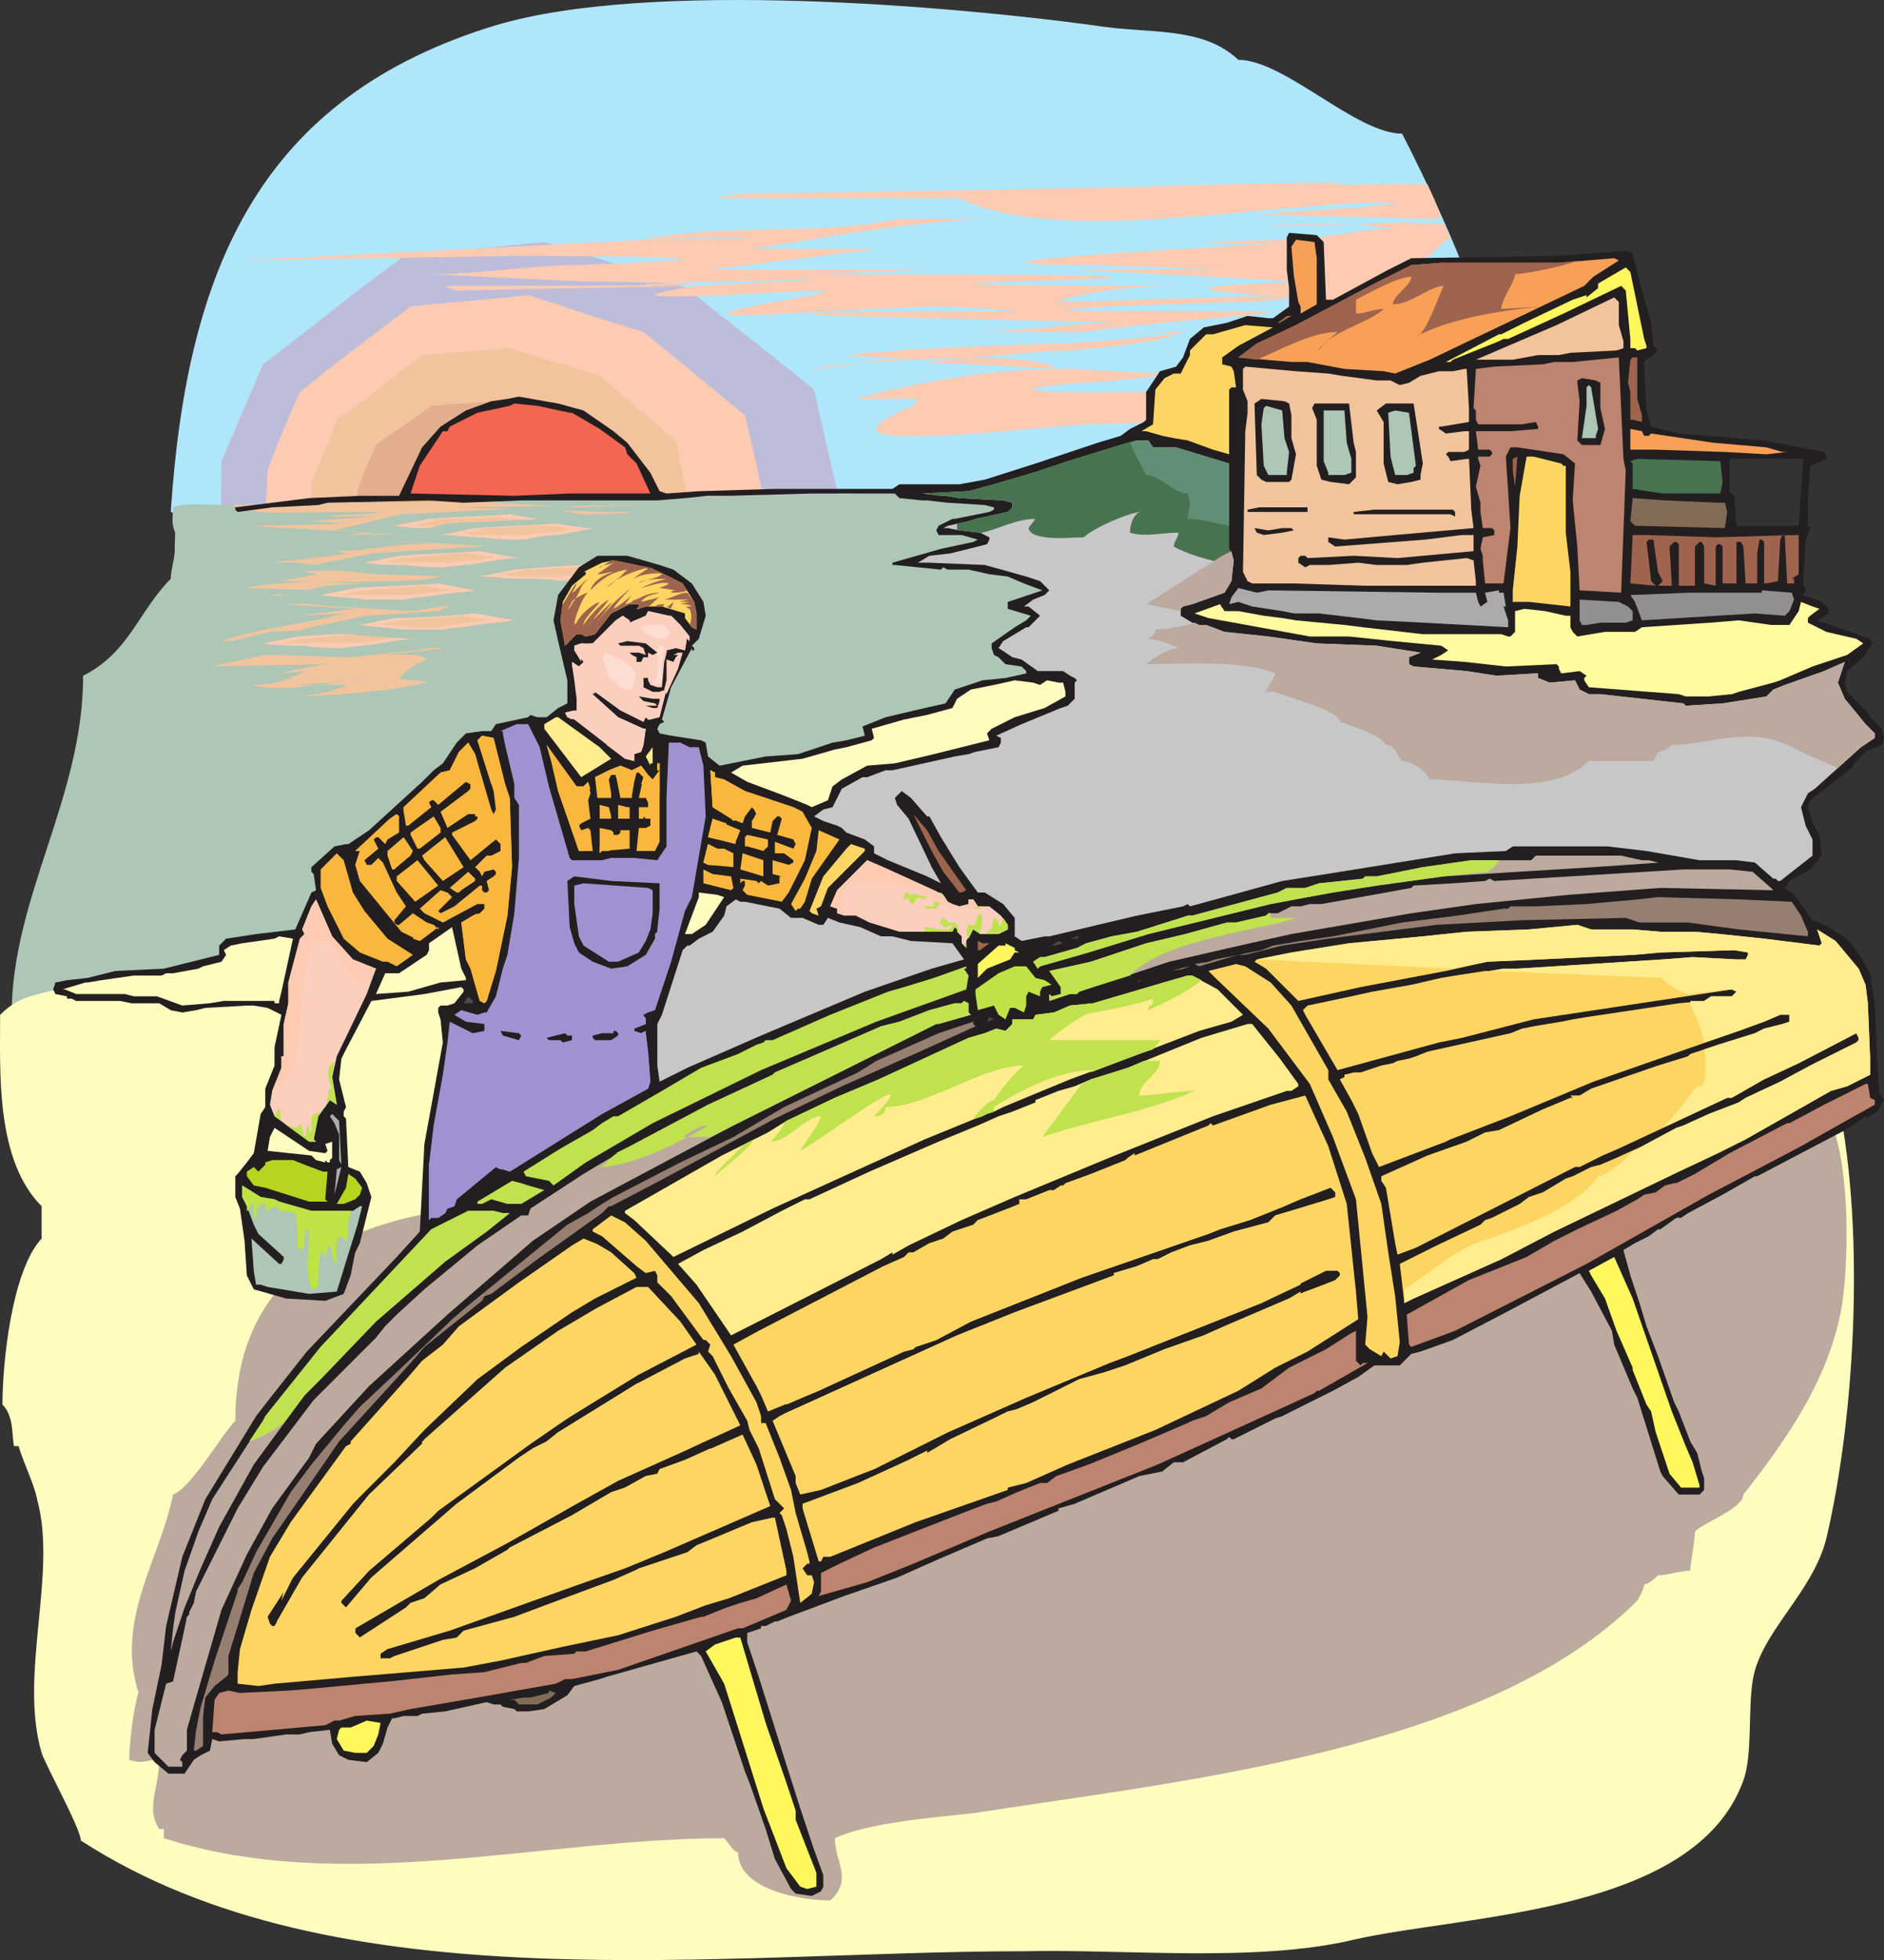 <svg xmlns="http://www.w3.org/2000/svg" width="612.792" height="637.339"><rect width="100%" height="100%" fill="#333333" stroke="none"/><path fill="#b0e6fb" fill-rule="evenodd" d="m138.042 196.459-82.5-30c5.25-79.5 29.25-135 105.75-158.25 50.25-15 150-6 194.25 0 18 3 35.25 0 47.25 11.25 15 0 38.25 24 53.25 24 12 23.25 70.5 141 18 164.25-97.5 41.25-236.25-11.25-336-11.25"/><path fill="#b0e6fb" fill-rule="evenodd" d="m56.292 197.209 1.5-50.25 15-37.5 54-42 55.5-6.75 55.5 18.75 49.5 38.25 19.5 82.5-28.5 54-174.75-24.75-37.5-15.75-6.75-15-3-1.5"/><path fill="#bebdd9" fill-rule="evenodd" d="M71.292 192.709c0-14.25.75-28.5.75-42.75l13.5-31.5c15-11.25 29.25-23.25 45-34.5 15-2.25 30.75-3.75 46.5-5.25 15.75 4.5 30.75 9.75 46.5 15 13.5 11.25 27.75 21.75 41.25 33 5.25 23.25 10.5 46.5 16.5 69-8.25 15-15.75 30-23.25 45-49.5-6.75-98.25-13.5-147-21-10.5-3.75-21-8.25-31.5-12.75-2.25-4.5-3.75-8.25-6-12.75l-2.25-1.5"/><path fill="#fccbb2" fill-rule="evenodd" d="M85.542 188.209c.75-11.25.75-23.25 1.5-35.25 3-8.25 6.75-17.25 10.5-25.5 12-9.75 24-18.75 36-27.75 12.75-1.5 25.5-2.25 38.25-3.75 12 3.75 24.75 8.25 37.5 12 11.25 9 21.75 18 33 27 4.5 18.75 8.25 37.5 12.75 56.25-6 12-12 24.75-18 36-39.75-5.25-78.75-10.5-118.5-16.5-8.25-3.75-17.25-6.75-25.5-10.5-2.25-3.75-3.75-7.5-5.25-10.5l-2.25-1.5"/><path fill="#f1c49e" fill-rule="evenodd" d="M100.542 184.459c0-9.75.75-18.75.75-27.75 3-6.75 6-13.5 8.25-20.25 9.75-6.75 18.75-14.25 27.75-21 9.75-.75 18.75-1.5 28.5-2.25l29.25 9c8.25 6.75 16.5 14.25 24.75 21 3 15 6 29.25 9.75 43.5-4.5 9-9 18.75-12.75 27.75-30.75-4.5-60-8.25-90-12.75-6.75-3-14.25-6-21-8.25-1.5-3-2.25-6-3.75-9h-1.5"/><path fill="#e3ae8c" fill-rule="evenodd" d="M115.542 179.959c0-6.75 0-13.5.75-20.25 1.5-5.25 3.75-9.75 6-15 6-4.5 12-8.25 18-12.75 6.75-.75 13.5-.75 20.25-1.5 6.75 1.5 13.5 3.75 19.5 6 6 4.5 11.25 10.5 17.25 15.75 2.25 9.75 3.75 19.5 6 30-2.25 6-5.25 12.75-7.5 18.75-21-3-41.25-5.25-61.5-8.25-5.25-2.25-9.75-4.5-15-6-.75-2.25-2.25-4.5-3-6.75h-.75"/><path fill="#f8a056" fill-rule="evenodd" d="M130.542 175.459v-12.75l3.75-9 9.75-6h11.25l10.5 2.25 9 10.5 2.25 17.25-2.25 9.75-33-3.75-9-3.75-2.25-4.5"/><path fill="#fccbb2" fill-rule="evenodd" d="m401.292 136.459-45.75 1.5c-15 0-102 12-58.5-6l1.5-2.25h-20.25c18.75-5.25 45-9.75 65.25-9.75-6.75-6.75-68.25-2.25-80.25 0 8.25 0 24-3.75 33.75-3.75-60.75 0 33-4.5 48.75-4.5 4.5 0 50.25-3.75 36.75-3.75h-67.5c17.25 0 33.75-3 51-3l-96-2.25c-27-1.5 50.25-1.5 58.5-1.5 6.75 0-16.5-1.5-23.25-1.5-27 0-112.5 8.25-40.5-3.75l3.75-1.5c-12 0-84.75 5.25-42-1.5-40.5 0 1.5-1.5 16.5-1.5 55.5-2.25-13.5 1.5-16.5 1.5l-78 1.5c-1.5 0-3-1.5-4.5-1.5 27 0 139.5 0 45-1.5l-48.75-2.25c15 0 32.25-3 47.25-3 84-3-12-3-20.25-3l-89.25 1.5 132.75-6.75c45.75-1.5 42.75 0-1.5 0 25.5-5.25 60.75-1.5 82.5-6.75h-42 73.5c-23.25 0-58.5 6.75-78.75 9.75h40.5l-54 6.75h69l-36.75 1.5c25.5 0 156 0 69 2.25-50.25 1.5 40.5 1.5 50.25 1.5-12 0-28.5 1.5-39 5.25l81-2.25c6.75 0-15 2.25-21.75 2.25-3 0-99 3-32.25 3 78 0 35.25 0-18.75 6.75h14.25c43.5 0-20.25 6.75-27 6.75 3 0 9.75-1.5 12.75-1.5l-51.75 4.5 77.25 3.75c9 0-18 3-27 3-51.75 5.25 54 2.25 59.25 2.25 24 0 53.25 0 78.75-3.75 0-1.5-.75-2.25-.75-3.75-18.75-1.5-39-3.75-52.5-6 9.75-1.5 24.75-3.75 35.25-6.75l-51-1.5c6.75 0 18.75-3.75 25.5-5.25-9.75 0-23.25-3.75-33.75-3.75-48.75-3 17.25-4.5 27-4.5h-16.5l-71.25-3.75h47.25l-40.5-1.5c-73.5 0 51-6.75 57.75-6.75h13.5c8.25 0-74.25 0-10.5-1.5 12 0 25.5-3.75 37.5-3.75-6.75 0-13.5-1.5-20.25-1.5-60.75 0 18.75 1.5 31.5-1.5l-58.5-1.5 33.75-2.25 13.5-1.5c-37.5-1.5-109.5 15-143.25-1.5h-77.25c-3.75 0 5.25-1.5 8.25-1.5l141-2.25h2.25-22.5c12 0 106.5-3 60.75 0-27.75 1.5 13.5-1.5 39.75-.75 1.5 3 3 6.75 4.5 10.5-6 1.5-11.25 2.25-12 2.25h12.75l2.25 4.5c-6 4.5-12 10.5-13.5 14.25h19.5c0 .75.75 2.25 1.5 3.75-10.5 2.25-20.25 3.75-27.75 6h30c.75 3 2.25 6 3 9.75-30 6-60.75 14.25-83.25 25.5"/><path fill="#adc6b5" fill-rule="evenodd" d="m348.042 162.709-21-3-252 4.5c-7.5 0-15.75-.75-18.75.75 0 3-.75 5.25.75 8.25v4.5c0 3-1.5 7.5-1.5 10.5-10.5 10.5-13.5 24-28.5 31.5 0 39.75-23.25 72-23.25 110.25 32.25 0 72 3 104.25-3l187.5-36.75c4.5-13.5 9-13.5 20.25-20.25 20.25-15 44.25-59.25 38.25-84 0-3-3-23.25-6-23.25"/><path fill="#f1c49e" fill-rule="evenodd" d="M75.792 164.209c4.5 3.75 25.5 2.25 33 2.25h-9 23.25c1.5 0-3 .75-4.5.75-5.25 0-19.5.75-5.25.75h8.25l-21.75 1.5c4.5 0 9 .75 13.5.75l-29.25.75c-3 0 6.75.75 9.75.75l24.75 1.5c4.5.75 14.25 0 .75 0-2.25 0-4.5.75-6.75.75 6.75 0 16.5-.75 22.5.75l-12.75.75c7.5 0 27 0 7.5.75-12 0 21.75 0 6 .75-7.5 0-18 2.25-26.25 2.25.75.75 3.75.75 4.5.75l-25.5 3h13.5c-15.75 0 15.75 1.5 20.25 1.5 12 .75-21 .75-23.25 1.5.75 0 3 .75 4.5.75l-12.75 2.25c12.75 0 27.75 1.5 41.25 0h-6c-14.25.75-32.25-.75-46.5 2.25l24 .75c.75 0-1.5.75-3 .75l-12.75.75c3.75.75 11.25 0 15 0-.75 0-3 1.5-3.75 1.5 4.5.75 12.75 0 18 0 1.5 0-3 .75-4.5.75l-20.25.75 23.25 1.5-18.75 2.25 15-.75c-13.5 3.75-27 4.5-39.75 9h39.75c10.5 0 25.5-3-4.5.75-5.25.75-11.25 2.25-15.75 3h7.5c-3.75 0-9 .75-12.75.75l-18 3.75 37.5-.75c-3.75.75-12.75 2.25-14.25 3l7.5-.75c-5.25 3-10.5 4.5-17.25 4.5 9.75 3 27-1.5 38.25-1.5l-24 1.5h17.25c-5.25 2.25-9.75 3-15.75 3.75h2.25c12-.75 26.25-1.5 39-4.5.75 0-2.25-.75-3-.75-1.5 0-4.5 0-6-.75 2.25-2.25 5.25-4.5 9-6-2.25-2.25-9-1.5-12.75-1.5l18.75-2.25-16.5-.75c8.25-3 17.25-3.75 25.5-6l-32.25-3.75 43.5-1.5h-22.5c6.75-3 12.75-5.25 21-6h-16.5c9-3 18-6 27.75-6.75h-22.5c11.25-3 21.75-3.75 32.25-4.5h-5.25l-24-.75c11.25-3.75 21-4.5 32.25-5.25l-8.25-.75h-10.5l27.75-5.25h-48.75l-15.75.75 63-.75h1.5-32.25c-2.25 0 5.25-1.5 7.5-1.5.75 0 52.5-1.5 27-1.5l-51-1.5 62.25-.75-21 .75-28.5-1.5c-1.5 0 .75 0 3-.75l-87.75 1.5"/><path fill="#adc6b5" fill-rule="evenodd" d="m108.792 172.459 21.75-5.25 46.5-2.25 24 4.5-23.25 3.75-21 2.25-24.75-1.5-23.25-1.5"/><path fill="#adc6b5" fill-rule="evenodd" d="M114.792 171.709c6.75-.75 12.75-2.25 18.75-3.75 13.5-.75 26.25-1.5 39.75-2.25 6.75 1.5 13.5 2.25 20.25 3.75-6.75.75-12.75 2.25-19.5 3l-18 2.25c-6.75-.75-13.5-.75-20.25-1.5-6.75 0-13.5-.75-21-1.5"/><path fill="#adc6b5" fill-rule="evenodd" d="M121.542 171.709c5.25-1.5 9.75-2.25 15-3 11.25-.75 22.5-1.5 33-2.25 5.25.75 11.25 2.25 16.5 3l-15.75 2.25c-5.25.75-9.75 1.5-15 1.5s-11.25 0-16.5-.75c-6 0-11.25-.75-17.25-.75"/><path fill="#fccbb2" fill-rule="evenodd" d="m128.292 170.959 11.25-2.25c9-.75 17.25-.75 26.25-1.5 4.5.75 8.25 1.5 12.75 2.25-3.75 0-8.25.75-12 1.5s-7.5.75-12 1.5c-3.75 0-8.25-.75-12.75-.75s-9 0-13.5-.75"/><path fill="#f1c49e" fill-rule="evenodd" d="M135.042 170.959c2.25-.75 5.25-1.5 7.5-2.25 6.75 0 12.75 0 19.5-.75 3 .75 6 .75 9 .75-3 .75-6 .75-8.25 1.5-3 .75-6 .75-8.25.75h-19.5"/><path fill="#f1c49e" fill-rule="evenodd" d="m141.792 170.209 4.5-.75 12-.75h5.25l-5.25.75-4.5.75h-12"/><path fill="#adc6b5" fill-rule="evenodd" d="m123.792 175.459 21.75-5.25 47.25-2.25 24 4.5-23.25 3.75-21.75 2.25-48-3"/><path fill="#adc6b5" fill-rule="evenodd" d="M130.542 174.709c6-1.5 12-2.25 18-3.75l40.5-2.25c6 .75 12.75 2.25 19.5 3.75-6 .75-12.75 1.5-19.5 3-6 .75-12 1.5-17.25 2.25-7.5-.75-14.25-.75-21-1.5-6.75 0-13.5-.75-20.25-1.5"/><path fill="#adc6b5" fill-rule="evenodd" d="M137.292 174.709c4.5-1.5 9.75-2.25 14.25-3.75 11.25 0 22.5-.75 33-1.5 6 .75 11.25 1.5 16.5 3l-15.75 2.25c-4.5.75-9.75.75-14.25 1.5-6 0-11.25 0-17.25-.75-5.25 0-11.25-.75-16.5-.75"/><path fill="#fccbb2" fill-rule="evenodd" d="m143.292 173.959 11.25-2.25c9-.75 18-.75 26.25-1.5 4.5.75 9 1.5 12.75 1.5-3.75.75-8.25 1.5-12 2.25-3.75 0-7.5.75-11.25 1.5-4.5 0-9 0-13.5-.75-4.5 0-9-.75-13.5-.75"/><path fill="#f1c49e" fill-rule="evenodd" d="M150.042 173.209c3 0 5.25-.75 8.25-1.5 6 0 12.75-.75 18.75-.75 3 0 6 .75 9 .75-3 .75-5.25 1.5-8.25 1.5s-6 .75-8.25.75h-9c-3.75 0-6.75 0-10.5-.75"/><path fill="#f1c49e" fill-rule="evenodd" d="m156.792 173.209 4.5-.75 12-.75h5.25l-4.5.75-5.25.75h-12"/><path fill="#adc6b5" fill-rule="evenodd" d="m98.292 184.459 22.5-4.5 46.5-3 24 4.5-23.25 3.75-21 2.25-24.75-.75-24-2.25"/><path fill="#adc6b5" fill-rule="evenodd" d="M105.042 183.709c6-1.5 12.75-2.25 18.75-3.75 13.5-.75 26.25-1.5 39.75-2.25 6.75.75 13.5 2.25 20.25 3.75-6.75.75-12.75 2.25-19.5 3l-18 2.25c-6.75-.75-13.5-.75-20.25-.75-6.75-.75-14.25-1.5-21-2.25"/><path fill="#adc6b5" fill-rule="evenodd" d="M111.792 183.709c5.25-1.5 10.5-2.25 15-3.75 11.25 0 21.75-.75 33-1.5 5.25.75 11.25 1.5 16.5 3l-15.75 2.25c-5.25.75-9.75.75-15 1.5-5.25 0-11.25 0-16.5-.75-6 0-11.25-.75-17.25-.75"/><path fill="#fccbb2" fill-rule="evenodd" d="m118.542 182.959 11.25-2.25c9-.75 17.25-.75 26.25-1.5 4.5.75 8.25 1.5 12.75 2.25-3.75 0-8.25.75-12 1.5s-7.5.75-12 1.5c-3.75 0-8.25 0-12.75-.75-4.5 0-9 0-13.5-.75"/><path fill="#f1c49e" fill-rule="evenodd" d="M125.292 182.959c2.25-.75 5.25-1.5 7.5-1.5 6.75-.75 12.75-1.5 19.5-1.5 3 0 6 .75 9 1.5-3 0-6 .75-9 .75-2.25 0-5.25.75-7.5.75h-19.5"/><path fill="#f1c49e" fill-rule="evenodd" d="m132.042 182.209 4.5-.75 12-.75h5.25l-5.25.75-4.5.75h-12"/><path fill="#adc6b5" fill-rule="evenodd" d="m136.542 188.959 21.75-5.25 47.25-2.25 23.25 4.5-23.25 3-21 3-48-3"/><path fill="#adc6b5" fill-rule="evenodd" d="M143.292 188.209c6-1.5 12-2.25 18-3.75 13.5-.75 27-1.5 39.75-2.25 6.75.75 13.5 2.25 20.25 3.75-6 .75-12.75 1.5-19.5 3-6 0-12 1.5-18 2.25-6.75-.75-13.5-.75-20.25-1.5s-13.5-.75-20.25-1.5"/><path fill="#adc6b5" fill-rule="evenodd" d="M149.292 188.209c5.25-1.5 10.5-2.25 15-3.75 11.25-.75 22.5-.75 33-1.5 6 .75 11.25 1.5 16.5 3l-15.75 2.25c-4.5.75-9.75.75-15 1.5-5.25 0-10.5-.75-16.5-.75-5.25 0-11.25-.75-17.25-.75"/><path fill="#fccbb2" fill-rule="evenodd" d="m156.042 187.459 11.25-2.25c9-.75 18-1.5 26.25-1.5 4.5.75 8.25.75 12.75 1.5-3.75.75-8.25 1.5-12 2.25-3.75 0-7.5.75-11.25 1.5-4.5-.75-9-.75-13.5-.75s-9-.75-13.5-.75"/><path fill="#f1c49e" fill-rule="evenodd" d="M162.792 186.709c3 0 5.25-.75 8.25-1.5 6 0 12.75-.75 18.75-.75 3 0 6 .75 9 .75-3 .75-6 .75-8.25 1.5-3 0-6 .75-8.25.75h-9c-3.75 0-6.75 0-10.5-.75"/><path fill="#f1c49e" fill-rule="evenodd" d="m169.542 186.709 4.5-.75 12-.75h5.25l-5.25.75-4.5.75h-12"/><path fill="#adc6b5" fill-rule="evenodd" d="m66.042 210.709 21.75-5.25 46.5-2.25 24 4.5-23.25 3.75-21 2.25-24.75-.75-23.25-2.25"/><path fill="#adc6b5" fill-rule="evenodd" d="M72.042 209.959c6.75-.75 12.75-2.25 18.75-3.75 13.5-.75 27-1.5 39.75-2.25 6.75 1.5 13.5 2.25 20.25 3.75-6.75.75-12.75 2.25-19.5 3l-18 2.25c-6.75-.75-13.5-.75-20.25-.75-6.75-.75-14.25-1.5-21-2.25"/><path fill="#adc6b5" fill-rule="evenodd" d="M78.792 209.959c5.25-1.5 9.75-2.25 15-3.75 11.25 0 21.75-.75 33-1.5 6 .75 11.25 2.25 16.5 3l-15.75 2.25c-5.25.75-9.75.75-15 1.5-5.25 0-11.25 0-16.5-.75-6 0-11.25-.75-17.25-.75"/><path fill="#fccbb2" fill-rule="evenodd" d="m85.542 209.209 11.25-2.25c9-.75 17.25-.75 26.25-1.5 4.5.75 8.25 1.5 12.75 2.25-3.75 0-8.25.75-12 1.5s-8.25.75-12 1.5c-3.75 0-8.25 0-12.75-.75-4.5 0-9 0-13.5-.75"/><path fill="#f1c49e" fill-rule="evenodd" d="M92.292 209.209c2.25-.75 5.25-1.5 7.5-1.5 6.75-.75 12.75-1.5 19.5-1.5 3 0 6 .75 9 1.5-3 0-6 .75-8.25.75-3 .75-6 .75-8.25.75h-19.5"/><path fill="#f1c49e" fill-rule="evenodd" d="m98.292 208.459 4.5-.75 12.75-.75h5.25l-5.25.75-4.5.75h-12.75"/><path fill="#adc6b5" fill-rule="evenodd" d="m97.542 204.709 21.75-4.5 46.5-3 24 4.5-23.25 3.75-21 3-24-1.5-24-2.25"/><path fill="#adc6b5" fill-rule="evenodd" d="M103.542 203.959c6.75-.75 12.75-2.25 18.75-3.75 13.5-.75 27-1.5 39.75-2.25 6.75 1.5 13.5 3 20.25 3.75-6 1.5-12.75 2.25-19.5 3l-18 2.25c-6.75 0-13.5-.75-20.25-.75-6.75-.75-13.5-1.5-21-2.25"/><path fill="#adc6b5" fill-rule="evenodd" d="M110.292 203.959c5.25-.75 10.5-2.25 15-3 11.25-.75 22.5-1.5 33-2.25 6 .75 11.25 2.25 16.5 3l-15.75 2.25c-5.25.75-9.75 1.5-15 2.25-5.25-.75-10.5-.75-16.5-.75-5.25-.75-11.25-1.5-17.25-1.5"/><path fill="#fccbb2" fill-rule="evenodd" d="m117.042 203.209 11.25-2.25c9 0 18-.75 26.25-1.5 4.5.75 8.25 1.5 12.75 2.25-3.75.75-8.25.75-12 1.5s-7.5.75-11.25 1.5h-13.5c-4.5-.75-9-.75-13.5-1.5"/><path fill="#f1c49e" fill-rule="evenodd" d="M123.792 203.209c2.25-.75 5.25-1.5 7.5-1.5 6.75-.75 12.75-.75 19.5-1.5 3 .75 6 .75 9 1.5-3 0-6 .75-8.25.75-3 .75-6 .75-8.25 1.5h-9c-3.75-.75-7.5-.75-10.5-.75"/><path fill="#f1c49e" fill-rule="evenodd" d="m130.542 202.459 4.5-.75 12-.75 5.25.75h-5.25l-4.5.75-5.25.75-6.75-.75"/><path fill="#adc6b5" fill-rule="evenodd" d="m84.792 194.959 21.75-4.5 47.25-3 24 4.5-23.25 3.75-21 3-24.75-1.5-24-2.25"/><path fill="#adc6b5" fill-rule="evenodd" d="m91.542 194.959 18-4.5 40.5-2.25c6.75 1.5 13.5 2.25 20.25 3.75-6.75.75-13.5 2.25-19.5 3l-18 2.25c-6.75 0-14.25-.75-21-.75-6.75-.75-13.5-1.5-20.25-1.5"/><path fill="#adc6b5" fill-rule="evenodd" d="M98.292 194.209c4.5-.75 9.75-2.25 14.25-3l33.75-2.25c5.25 1.5 10.5 2.25 16.5 3-6 .75-11.25 1.5-16.5 2.25-4.5.75-9.75 1.5-14.25 1.5h-17.25c-5.25-.75-11.25-.75-16.5-1.5"/><path fill="#fccbb2" fill-rule="evenodd" d="m104.292 193.459 11.25-2.25c9-.75 18-.75 27-1.5 3.75.75 8.25 1.5 12 2.25-3.75.75-7.5.75-12 1.5-3.75.75-7.5.75-11.25 1.5h-12.75c-5.25-.75-9.75-.75-14.25-1.5"/><path fill="#f1c49e" fill-rule="evenodd" d="M111.042 193.459c3-.75 5.25-1.5 8.25-1.5 6-.75 12.75-.75 18.75-1.5 3 .75 6 .75 9 1.5-2.25 0-5.25.75-8.25.75-3 .75-5.25.75-8.25.75h-19.5"/><path fill="#f1c49e" fill-rule="evenodd" d="m117.792 192.709 4.5-.75 12-.75h5.25l-4.5.75-10.5 1.5-6.75-.75"/><path fill="#fffcbf" fill-rule="evenodd" d="m196.542 289.459-168 30.75h-6c-9 3.75-15 2.25-22.5 9.75 0 18.75-1.5 47.25 13.5 62.25v10.5c-9.75 10.5-12.75 40.5-12.75 54 3.75 3.75 3 9.75 3.75 13.5h1.5c1.5 5.25 5.25 12.75 6 17.25 6.75 24-6 57 1.5 82.5 1.5 4.5 12.75 24.75 12.75 28.5 83.25 54 207.75 36 306.75 36 33-.75 75.75 3.75 107.25-3.75 36-8.25 111-8.25 126.75-51.75 3-8.25 1.5-22.5 3-32.25 2.25-15.75 19.5-28.5 24-46.5 9.75-41.25 12.75-104.25 3-145.5-3-11.25-24.75-17.25-33-20.25-40.5-12-87.75-12-129-22.5-76.5-18-157.5-22.5-238.5-22.5"/><path fill="#bcaa9f" fill-rule="evenodd" d="m387.042 351.709-247.5 42.75c-40.5 7.5-63 29.25-63 67.5-4.5 4.5-14.25 21.75-20.25 24-4.5 21.75-18.75 40.5-11.25 64.5-1.5 4.5-3 15.75-3 21.75 4.5 1.5 5.25 0 9.75 0 0 9-4.5 15.75 0 22.5h1.5v3c58.5 18.75 123.75 0 182.25 0 1.5 1.5 3 4.5 4.5 4.5 0 12.75 21.75 15.75 30 15.75 7.5-6.75 1.5-12.75 1.5-20.25 11.25-5.25 33-6.75 45.75-8.25 67.5-10.5 166.5-20.25 215.25-69 0 0 2.25-3.75 2.25-5.25 1.5 0 4.5-3 4.5-3 3 0 7.5-1.5 10.5-1.5 0-3 1.5-9 1.5-12.75 3-3 15.75-7.5 15.75-12 14.25-18 27-36.75 31.5-58.5 3-12.75 5.25-68.25-12-72.75-16.5-4.5-41.25-4.5-60-4.5-42.75-1.5-97.5-5.25-139.5 1.5"/><path fill="#231f20" fill-rule="evenodd" d="m430.542 78.709.75 18.75h2.25l18-9.75 7.5-3.75 47.25-.75 20.25-1.5h3l1.5.75 2.25 9 3.75 13.5.75 7.5 1.5 1.5-2.25 2.25h-.75l-1.5 1.5v3l.75 12.75 1.5 5.25 9 2.25 27.75 2.25 19.5 3.75.75 1.5v.75l-5.25 2.25-.75 9.75v9.75l.75.75-1.5 3.75-.75 13.5v1.5l.75.75v1.5h-.75v.75l6 2.25 2.25 2.25v1.5l-3.75 2.25 17.25 6 .75 1.5-3 4.5-5.25 4.5-.75 3.75.75 3 7.5 7.5v.75l3.75 3.75.75 3-.75 2.25-5.25 2.25-3 3-1.5 2.25-13.5 10.5-.75 2.25 1.5 5.25 2.25 3.75.75 6.75-3.75 4.5-6.75 3.75-1.5 2.25 2.25 1.5.75.75 6 8.25 5.25 2.25 6 3.75 4.5 6 3 5.25 1.5 9.75.75 18 .75 11.25 1.5 2.25-2.25 3.75-3.75 2.25v-.75l-5.25 3.75-30 15.75h-.75l-10.5 6-11.25 6-2.25 1.5h-1.5l-5.25 3.75h-.75l-3 2.25-4.5 2.25-3.75 2.25 2.25 8.25 3 9 2.25 7.5 3.75 9.75 5.25 15 1.5 3 3.75 9.75 2.25 3.75 1.5 6 .75 2.25v3.75l-1.5 1.5h-6.75l-5.25-6-.75-1.5-7.5-24-1.5-3-6-14.25-.75-4.5-6.75-12.75-3.75-6-24 12.75-17.25 9-10.5 3.75-3 .75-3.75 3.75h-8.25l-5.25 3.75-8.25 4.5-16.5 8.25-2.25.75-13.5 6.75h-.75l-.75-.75-.75.75-14.25 7.5h-3l-3.75 3-7.5 1.5-21 9-5.25 1.5v.75l-19.5 8.25-3.75.75-15.75 6.75-13.5 6-17.25 6-18 6.75-3.75 1.5h-.75l-3 1.5h-1.5v.75l-4.5 1.5v3l3.75 11.25 8.25 26.25 5.25 16.5 4.5 13.5 3 8.25v3.75l-.75 1.5-3 1.5-5.25-.75-1.5-1.5-5.25-9.75-3-9.75-5.25-15-1.5-3.75-7.5-22.5-6.75-15-1.5-1.5-29.25 8.25-2.25.75-8.25 2.25-2.25 3-7.5 4.5-5.25.75h-3.75l-.75-.75-3.75-.75-.75-.75h-2.25l-2.25-.75-13.5 3-7.5.75-1.5.75h-4.5l-3 .75h-.75l-1.5 3-1.5 5.25-1.5 3-3.75 3-6-.75-3-1.5-2.25-3.75-.75-4.5-6.75.75-3 .75h-4.5l-10.5 1.5h-3l-8.25.75-2.25-.75-.75 3.75-3 1.5-2.25 1.5-3 4.5h-5.25l-4.5-3.75-2.25-3 1.5-14.25 3-14.25 1.5-12.75 5.25-22.5 7.5-18.75 16.5-27 5.25-6.75 11.25-14.25 29.25-30.75 7.5-8.25 1.5-28.5 6-33-.75-7.5-.75-2.25v-1.5l.75-.75h2.25l2.25-.75 3-3.75v-.75l-.75-.75-12 2.25-17.25 2.25-8.25 15.75-1.5 3-.75 6.75 2.25 9-.75 1.5v1.5l.75.75.75 15.75 3.75 1.5 2.25 3.75 1.5 4.5-3.75 15-1.5 3-1.5 7.5-2.25 6-6 2.25-12.75-.75-10.5-3-2.25-4.5-.75-11.25-1.5-10.5-1.5-3.75v-6.75l.75-.75 3-3.75 2.25-3 2.25-12.75 1.5-2.25v-6l3-7.5v-6l2.25-10.5-4.5-2.25-4.5-.75h-2.25l-13.5.75-3 .75-4.5.75-3.75-.75-3.75-2.25h-9l-3.75-.75h-14.25l-1.5-.75h-1.5v-.75l-3.75-.75-.75-1.5.75-2.25 3.75-.75 6.75-.75 9-2.25 15.75-.75 18-4.5v-3l2.25-2.25 9.75-1.5 12.75-1.5 5.25-12 1.5-.75-.75-5.25-.75-.75v-1.5l7.5-6.75 3.75-.75h.75l6.75-4.5 17.25-15.75 3.75-3.75 3-2.25 4.5-6.75 3-3 5.25-.75h3l1.5-2.25 10.5-2.25.75-.75 2.25.75h3l3.75-3 3-1.5v-7.5l-3-12.75-1.5-6.75 1.5-8.25 6.75-9 6-3.75h9.75l10.5 3 4.5 1.5 6 4.5 3.75 6 .75 4.5-2.25 7.5-2.25 2.25.75.75v.75h-.75v-.75l-6.75 12.75-3 10.5.75.75-1.5.75-.75 1.5.75 1.5 3.75.75 9.75 1.5 1.5.75.75 4.5 3.75 3 15-3 10.5-.75 11.25-3.75 4.5-.75 6-1.5-.75-3 7.5-3 12.75-3 6.75-1.5 3-4.5 9-3 7.5-.75 6.75-1.5v-.75l-1.5-1.5-5.25-.75-2.25-2.25-1.5-.75-.75-2.25v-1.5l7.5-5.25 3.75-2.25 1.5-1.5-7.5-2.25v-2.25l11.25-3.75-6-2.25-5.25-2.25-6-.75-6.75-1.5h-6.75l-1.5-.75-.75.75-15-1.5h-.75v-.75l15.75-4.5 10.5-2.25 1.5-.75-5.25-1.5h-7.5l-.75-1.5.75-1.5 4.5-2.25h.75l11.25-2.25 1.5-.75v-.75l-3-.75-12-.75-6.75-.75h-1.5l-7.5-.75-1.5-1.5h-27l-26.25.75h-7.5l-7.5.75-9 .75h-44.25l-18.75.75-11.25-.75-33 .75-3 .75-15 .75-11.25 1.5-.75-.75v-.75l24-3 16.5-.75h12.75l7.5-15.75 6-6.75 8.25-5.25 8.25-3 5.25-.75 3.75-.75 12.75 2.25 8.25 2.25 9.75 6.75 4.5 3.75 7.5 9.75 3 6 2.25.75 10.5-.75 24.75-.75h38.25l2.25-1.5h19.5l8.25-1.5 16.5-5.25 20.25-6.75 7.5-2.25 3-2.25 4.5-2.25.75-.75v-9l4.5-6.75 5.25-1.5 2.25-3 2.25-6 4.5-3.75 7.5-1.5 6.75-2.25 6.75.75h1.5l5.25-3.75v-6l-.75-6v-10.5l.75-1.5 9 .75 2.25 2.25m-324.75 296.25-5.25-.75-11.25-7.5-1.5 3-.75 4.5 14.25 1.5 1.5 1.5 3 .75v-.75l.75.75h.75v-.75l.75-.75v-5.25l-2.25.75.75 2.25-.75.75m479.25-204 1.5-21.75h-24v10.5l1.5 1.5.75 9.75h20.25"/><path fill="#f8a056" fill-rule="evenodd" d="M428.292 83.959v15l-5.25 3v-2.25l-.75-1.5-1.5-9-.75-9 1.5-2.25 6 .75.75 5.25m90 6-3 3-50.25 24-11.25 4.5-3.75-.75-12.75-.75-12-2.25h-5.25l-17.25-1.5 6-4.5 12.75-6 25.5-13.5 12-6 9.75-.75h38.25l18-1.5 1.5.75-8.25 5.25"/><path fill="#9e644e" fill-rule="evenodd" d="M408.792 116.959c9-3.75 18-9 26.25-9-1.5 1.5-6 4.5-6 6 3-6 16.5-9 21-13.5-3 0-6 1.5-9 1.5v-4.5c3-1.5 13.5-7.5 18-7.5 0 3-6 6-6 9 6 0 12-6 16.5-6-1.5 3-6 16.5-9 16.5 9.75-5.25 24.75-8.25 40.5-9.75l-12.75.75c0-3 4.5-9 4.5-11.25 6.75-.75 13.5-2.25 21-4.5l-6.75.75h-38.25l-9.75.75-12 6-25.5 13.5-12.75 6-6 4.5 6 .75"/><path fill="#fff75e" fill-rule="evenodd" d="m534.792 110.209.75 2.25v.75l-3 .75-.75-.75h-1.5v-3l-1.5-15.75-1.5-1.5-18.75 9-18 8.25h-1.5l-1.5.75-15 6-.75.75h-1.5l17.25-9h.75l7.5-3.75 15.75-7.5 4.5-1.5v.75l3.75-3v-1.5l9-5.25 1.5 1.5 4.5 21.75"/><path fill="#f1c49e" fill-rule="evenodd" d="m526.542 105.709 1.5 5.25v2.25l-2.25.75-15 .75-3.75.75h-6.75l-8.25 1.5h-12l26.25-11.25 18.75-9 1.5 1.5v7.5"/><path fill="#9e644e" fill-rule="evenodd" d="M416.292 104.959h-.75l3-2.25h1.5l-3.75 2.25"/><path fill="#fdd562" fill-rule="evenodd" d="m402.792 112.459-5.25 3.75v2.25l3 .75.75 1.5.75 5.25h-1.5l-.75.75v21l-5.25-1.5-8.25-3-4.5-.75-3.75-.75-5.25-1.5h-1.5l3.75-2.25.75-11.25 3-3.75 3-1.5h2.25l3-6v-1.5l5.25-5.25h2.25l10.5-3 9 .75-11.25 6"/><path fill="#bd846f" fill-rule="evenodd" d="m528.042 149.209.75 3.75-1.5 39.75-13.5-.75-.75-14.25-1.5-15 .75-12-3.75-3-15-2.25h-2.25l-1.5 3 .75 11.25.75 12-2.25 18h-6l-.75-7.5v-1.5l-.75-2.25.75-3.75 3.75-.75v-1.5l-.75-.75h-3l-.75-5.25v-3l-1.5-5.25 1.5-6.75-.75-2.25v-.75h3.75l.75-.75v-.75l-.75-.75h-3.75l-.75-6h11.25l9-.75v-.75l-.75-1.5-4.5.75h-14.25l-.75-1.5v-3l-.75-.75.75-12.75 6-.75 15.75-.75 3.75-.75h6l15-1.5 1.5 33"/><path fill="#9e644e" fill-rule="evenodd" d="m532.542 129.709 1.5 5.25v2.25l-3-.75h-.75v-9l-.75-3 .75-7.5.75-.75h1.5v13.5"/><path fill="#f1c49e" fill-rule="evenodd" d="m432.042 121.459 4.5.75 11.25 1.5h4.5l3 1.5 3-.75 3.75-2.25 6-1.5h4.5l3.75-.75h.75l.75 12.75v4.5l-9 1.5h-.75v.75l2.25 1.5 6-.75h1.5v6l-1.5.75h-5.25l-.75.75.75.75.75 1.5 5.25-.75h.75v-.75l.75 17.25.75 6-25.5 2.25-16.5 1.5-5.25-.75v1.5l2.25 1.5 29.25-2.25 12-1.5h3.75v5.25l-24.75 2.25-14.25-.75-15 .75-.75-.75h-1.5l-.75.75v1.5l2.25 1.5 1.5-.75h6l9.75-.75 6 .75h9.75l5.25-.75 14.25-1.5 2.25.75.75 6.75v1.5h-36l-23.25-.75h-13.5l-1.5-.75-1.5-3 .75-45.75.75-6v-3.75l-1.5-3.75v-6.75l.75-.75 16.5 1.5 10.5.75"/><path fill="#231f20" fill-rule="evenodd" d="M520.542 124.459v8.25l1.5 6.75-1.5 5.25h-6l-1.5-1.5.75-12.75-.75-6v-.75l1.5-.75 4.5.75 1.5.75"/><path fill="#adc6b5" fill-rule="evenodd" d="m519.792 139.459-.75 2.25v.75h-4.5l1.5-10.5v-6l.75-.75.75.75 2.25 13.5"/><path fill="#231f20" fill-rule="evenodd" d="m419.292 131.209.75 3.75v7.5l1.5 5.25-1.5 8.25-.75.75h-7.5l-1.5-.75-1.5-1.5-.75-23.25 2.25-1.5 7.5.75 1.5.75m21 12.75.75 3v8.25l-2.25 2.25-6-.75-3-.75-1.5-4.5v-15l-1.5-3.75.75-1.5h11.25l1.5 12.75m22.5 6.75-.75 3.75v1.5l-3 .75-4.5.75-3-.75-1.5-6v-13.5l-2.25-3.75 3-2.25h9l3 19.5"/><path fill="#f46651" fill-rule="evenodd" d="M185.292 134.209h.75l9 5.25 8.25 6 .75 2.25 3 3 4.5 9.75h-26.25l-18 .75-33.75-.75 3-9 7.5-11.25h1.5l.75-1.5 9-4.5 10.5-2.25 1.5-.75 7.5.75 10.5 2.25"/><path fill="#adc6b5" fill-rule="evenodd" d="m417.792 142.459 1.5 4.5-.75 6.75v.75h-6l-1.5-3-.75-13.5.75-5.25.75-.75 5.25 1.5.75 9m20.25 1.5 1.5 5.25v4.5l-2.25.75h-5.25v-.75l-1.5-3.75v-16.5h6.75l.75 10.5m22.5 7.5-.75.75v1.5l-2.25.75h-3.75l-1.5-6-.75-14.25 2.25-.75 4.5.75 2.25 17.25"/><path fill="#f8a056" fill-rule="evenodd" d="M534.792 141.709h1.5l.75-.75 20.25 3 17.25 1.5 5.25 1.5h1.5l-6.75.75-13.5-.75-22.5-.75h-8.25v-6.75l3.75.75.75 1.5"/><path fill="#c8c7c8" fill-rule="evenodd" d="M375.042 145.459h7.5l17.25 5.25v27.75l1.5 3.75-.75 6.75-2.25 3.75-10.5 3.75-3 .75-.75.75v2.25l3.75 2.25 2.25.75h2.25l6 2.25 14.25 1.5 15.75 2.25 19.5.75 14.25 2.25-3.75 1.5v2.25l1.5.75 17.25 1.5 9.75 1.5 12.75-.75h.75v1.5l3.75 1.5 8.25-.75 1.5 3 3 1.5h3.75l27 3 .75.75 12-.75 14.25-2.25 2.25-2.25 3.75-1.5 12.75-4.5 6.75-3-2.25 6.75 2.25 5.25 6.75 8.25 3 3v1.5l-4.5 3-15 13.5-2.25 1.5-2.25 4.5 1.5 6 2.25 4.5v5.25l-10.5 8.25h-.75l-.75-.75h-.75l-6-5.25-6-.75h-12l-17.25-3-12.75-1.5h-30.75l-2.25 1.5-16.5.75-42 6.75-14.25 2.25-21.75 6-8.25 2.25-.75-.75-1.5.75-15 3-28.5 6.75h-1.5l-7.5 1.5-2.25-1.5v-6l-3.75-4.5-6-3.75h-2.25l-6-8.25-6-9.75-3.75-6.75h-.75l-5.25-6-3-2.25-2.25 2.25.75 2.25 3.75 4.5 7.5 15.75 3 5.25-4.5-2.25-12.75-5.25-4.5-2.25v-2.25l-3-2.25-6-2.25-1.5-1.5-1.5-.75-4.5-1.5-3-1.5 3-2.25 3-.75 3-6 6.75-3.75h1.5l6-2.25h2.25l20.25-4.5 4.5-.75 2.25-.75 7.5-1.5.75-1.5v-1.5l-1.5-.75 8.25-3.75 12.75-5.25 2.25-.75 2.25-2.25v-5.25l.75-.75-.75-.75-1.5-.75-2.25-1.5h-8.25l-5.25-3.75-3-.75-4.5-3 1.5-2.25 7.5-4.5h.75l3.75-3.75-3.75-3h-1.5l3-2.25 3.75-1.5 1.5-1.5-3-3-4.5-1.5-13.5-3.75-18-.75h-3.75l3.75-2.25 6.75-.75 12-3 .75-1.5v-.75l-3-1.5-6.75-.75-3.75-.75h-1.5l1.5-.75 6.75-1.5 2.25-.75 10.5-2.25 1.5-1.5v-1.5l-3-.75-14.25-.75-4.5-.75h-1.5l-6-.75 15-.75 8.25-2.25 12.75-3.75 11.25-3.75 19.5-6 3-.75h3.75l1.5 2.25m-132.75 147.75h-1.5l-1.5-.75-3 2.25-.75 3-3.75 5.25-4.5 2.25-3 2.25h-.75l-1.5 1.5-6.75 21-1.5 3v13.5l.75 5.25 9-4.5 24-10.5 33.75-14.25 21.75-7.5 10.5-3-3.75-5.25-13.5-.75-6-1.5h-3.75l-6.75-3-6.75-1.5-3.75-1.5-1.5 2.25h-1.5l-5.25-2.25h-3.75l-3.75-3-11.25-2.25"/><path fill="#9e644e" fill-rule="evenodd" d="M492.042 152.959v-3.75l1.5-.75-.75 9.75-.75-5.25"/><path fill="#fdd562" fill-rule="evenodd" d="M508.542 151.459h.75v21.75l1.5 12.75v11.25l-13.5-1.5h-5.25v-3.75l1.5-14.25.75-16.5 2.25-12.75h2.25l9 2.25.75.75"/><path fill="#487350" fill-rule="evenodd" d="m560.292 156.709-.75 3.75h-18.75l-9.75-1.5v-8.25l-.75-.75 2.25-.75 27 .75.75 6.75"/><path fill="#826c57" fill-rule="evenodd" d="M558.792 163.459h2.25l.75 3-.75 5.25-29.25-.75-1.5-1.5.75-7.5 10.5.75 17.25.75"/><path fill="#231f20" fill-rule="evenodd" d="M425.292 164.959v1.5h-19.5v-.75l3.75-.75h15.75m48 1.5v1.5l-1.5-.75h-31.5v-.75l6.75-.75h25.5l.75.75m-56.25 5.25h3l.75.75-3.75.75-6 .75-2.25-.75-.75-1.5 4.5.75 4.5-.75"/><path fill="#9e644e" fill-rule="evenodd" d="M584.292 173.959h.75v12.75l-2.25 1.5h.75v1.5h-2.25l-.75-15v-.75h-.75l-.75 1.5-.75 13.5-3.75.75h-.75v-13.5l-.75-.75h-.75l-.75 4.5v9.75h-3.75l-.75-12-.75-1.5h-1.5v13.5h-4.5v-12l-.75-.75h-.75l-.75.75v12.75l-3.75-.75v-12l-.75-1.5h-.75l-1.5 1.5v12.75h-5.25v-13.5l-.75-.75h-.75l-1.5 1.5.75 12.75h-4.5l1.5-1.5-1.5-3-1.5-10.5h-1.5l-.75.75.75 6 .75 6.75 1.5 1.5-8.25-.75.75-15.75h4.5l22.5.75 26.25-.75"/><path fill="#fdd562" fill-rule="evenodd" d="m214.542 185.959 7.5 3.75 3.75 6 .75 3.75v5.25l-1.5-.75-2.25-3v-1.5l-7.5-2.25h-5.25l-2.25.75h-.75l.75-.75v-.75h-3l-6 3-5.25 6.75-3 .75-1.5-.75h-1.5l-3.75 3.75-1.5-8.25.75-6 3-5.25 4.5-3.75v-.75h-.75l6-3 3.75-.75 7.5 1.5 7.5 2.25"/><path fill="#acaaaa" fill-rule="evenodd" d="m412.542 191.959 54.75.75h12.75l.75 3 .75 1.5 2.25-1.5-.75-3 4.5-.75v.75h1.5l.75 4.5h-.75l1.5 4.5v2.25l-27.75-1.5-15-.75-6-.75-12.75-1.5h-8.25l-3.75-.75-9.75-1.5-4.5-1.5-3 .75.75-2.25 2.25-3 6 1.5 3.75-.75"/><path fill="#918f90" fill-rule="evenodd" d="m583.542 194.959-1.5 3.75-1.5 1.5-9.75-.75-36.75 2.25-2.25-6-1.5-2.25h.75l18.75-.75h23.25v-.75l9.75.75.75 2.25m-54 2.25 1.5 1.5v3l-2.25.75h-8.25l-4.5.75h-1.5l-.75-1.5v-6.75l12.75.75 3 1.5"/><path fill="#fffb9e" fill-rule="evenodd" d="m591.792 197.959-3 2.25-.75.75v1.5l6 3 9.75 2.25 2.25 1.5-5.25 3.75-11.25 3.75-10.5 4.5-2.25.75-11.25 3-2.25.75-7.5.75h-7.5l-2.25-.75-29.25-2.25-1.5-2.25v-.75l.75-.75-2.25-1.5-6 .75-.75-1.5v-.75l-.75-.75-16.5.75-13.5-1.5-10.5-.75 3-1.5 2.25-1.5-2.25-1.5-15.75-1.5-14.25-1.5h-12.75l-33-6-4.5-1.5 8.25-3 1.5 2.25h4.5l8.25 1.5 6 .75 4.5.75 15.75 1.5 6 .75 19.5 2.25h25.5l2.25.75h.75l1.5-1.5v-6.75l3-.75 6.75.75 6.75 1.5h1.5v3.75l.75 1.5 1.5 1.5 9-1.5h9.75l2.25-1.5 22.5-1.5 9-.75 10.5 1.5h6l3-4.5.75-3 3.75 1.5 2.25.75"/><path fill="#fccebe" fill-rule="evenodd" d="m218.292 200.209 3 3 3 3.75v1.5l-.75-.75v-.75l-.75 4.5-3-.75-3 .75v.75l-.75 3-.75 8.25h-1.5l-2.25-.75-.75-1.5v-.75h-1.5v3l3 1.5h2.25l2.25-.75-2.25 9-3 .75h-.75l-.75-.75-.75 1.5-7.5-3.75-8.25-6-.75.75 8.25 7.5 8.25 3.75h.75l-.75 5.25-.75 2.25-2.25.75v2.25l-3-.75-16.5-12.75-2.25-.75-.75-1.5 3.75-.75v-3.75l-.75-6-.75-5.25v-.75l2.25 1.5 1.5-1.5-3-3.75v-1.5l2.25-.75h3.75l7.5-7.5 2.25-1.5 2.25 1.5v.75l5.25-2.25.75-1.5 6.75 1.5h.75"/><path fill="#fccebe" fill-rule="evenodd" d="M201.792 209.959h7.5l.75.75v.75c.75 0 1.5.75 1.5 1.5h.75c0 .75-.75.75-.75.75-.75 0-.75.75-.75.75 0 .75-1.5 1.5-1.5 1.5 0 .75-.75.75-.75 1.5-.75 0-1.5-1.5-2.25-1.5l-.75-.75c0-.75-2.25-1.5-2.25-2.25-1.5 0-1.5-2.25-1.5-3"/><path fill="#231f20" fill-rule="evenodd" d="m213.792 212.209-1.5.75-1.5-.75v1.5h-1.5l-.75 1.5h-1.5v-1.5l-1.5-.75-.75-.75h3l2.25.75-.75-2.25-1.5-.75h-6l-.75-.75 3-.75 6 .75 3.75 3"/><path fill="#fccebe" fill-rule="evenodd" d="m219.042 212.959 1.5-.75h1.5l-1.5 5.25-3.75 8.25-.75-1.5.75-3v-6.75l2.25.75.75-1.5.75-.75h-1.5"/><path fill="#231f20" fill-rule="evenodd" d="M213.792 227.209h.75v.75l-.75 2.25h-1.5l-2.25-.75h3.75l-.75-.75-3.75-.75-1.5-1.5 4.5.75h1.5"/><path fill="#feec8e" fill-rule="evenodd" d="m195.042 242.959 3.75 3.75-9.75 6-12-15.75v-1.5l3.75-2.25h.75l13.5 9.75"/><path fill="#a092d1" fill-rule="evenodd" d="m175.542 242.959 3 12.75 6.75 23.25.75.75h9.75l3-.75h7.5l7.5.75 3-4.5v-15.75l.75-18h3.75l3 1.5h3l1.5 6 .75 16.5-4.5 26.25-2.25 4.5-4.5 16.5-5.25 15.75-2.25.75-1.5.75.75 1.5v1.5l-3.75 1.5v.75l2.25.75 1.5-.75v.75l.75 6 .75 9.75-.75 2.25-15 8.25-30 18.75-2.25-.75h-.75l-1.5-.75-12.75 10.5-.75 2.25-2.25.75-.75 1.5-2.25 1.5h-2.25l-.75.75v-18l1.5-12.75 3-16.5 1.5-10.5.75-6.75 7.5 3.75 3.75-.75v-2.25l-6-.75-3.75-2.25 2.25-1.5 5.25 1.5 2.25-.75h.75l3-5.25 2.25-9 1.5-4.5 2.25-13.5 1.5-18v-17.25l-1.5-2.25v-4.5l-3-12.75-.75-3.75v-.75h-.75l5.25-2.25h3.75l3.75 7.5"/><path fill="#feec8e" fill-rule="evenodd" d="M211.542 248.209v.75l-1.5-3 2.25-3v-2.25 7.5h-.75"/><path fill="#fab73d" fill-rule="evenodd" d="M213.042 276.709h-6l.75-7.5h2.25l1.5-.75v-2.25h-1.5l-.75-.75v.75h-1.5v-3.75h3v-1.5l-.75-1.5h-2.25l1.5-6.75-1.5-1.5h-.75l-.75 3-.75 4.5v.75h-3.75l-1.5-7.5h-1.5l-.75 1.5.75 4.5v1.5h-4.5l-.75-6.75 4.5-2.25 3.75-1.5 3.75 1.5 3-1.5 2.25 3 1.5 1.5 2.25-3h-.75v-2.25h.75v25.5l-1.5 3m-8.25-14.25h-.75l-3-.75v4.5h3.75v-3.75m-6 3-.75-3-3-.75v4.5h3.75v-.75m.75 5.25-.75-.75-3.75-.75v8.25l.75-.75 9-.75v-6h-3v.75l-.75.75h-1.5v-.75m-9.75-15 1.5-1.5.75 3.75-.75 2.25.75 6-3 1.5-.75.75.75 1.5 2.25-.75.75.75.75 6.75h-4.5l-6.75-19.5-2.25-9.75-1.5-5.25 9.75 13.5h2.25m-25.5-.75 1.5 4.5.75 22.5-1.5 15.75-3.75 18-3 9.75-.75.75-1.5-.75-3-10.5-1.5-3-1.5-12 3.75-2.25 2.25-.75 1.5-1.5v-1.5h-2.25l-11.25 6-6-3-1.5-1.5 6.75-6 2.25.75 1.5 1.5-4.5 4.5.75.75 4.5-2.25 8.25-6.75h.75v1.5l.75.75h.75l.75-.75-.75-3 2.25-1.5.75-.75v-.75l-.75-.75-3 .75-.75 1.5-.75-1.5-1.5-1.5 3.75-3.75h1.5l3-1.5v-2.25l-1.5-1.5-8.25 6.75-6-8.25v-.75l7.5-3.75.75-.75v-.75h-.75v-.75h-2.25l-6.75 4.5-2.25-5.25 9-6.75.75-.75v-1.5l-1.5-.75-9 7.5-1.5-1.5h-.75l-.75.75.75 1.5-7.5 6h-.75l-.75-4.5v-1.5l12-11.25 3-.75 3-6 3-3 2.25 3.75 5.25 18 .75 1.5.75-1.5-.75-6-5.25-16.5 1.5-1.5 3.75.75 3.75 15m-21 15.75v-1.5l-2.25-3.75-7.5 5.25v.75l2.25 4.5h.75l6.75-5.25m-9.75 7.5.75-1.5-3-4.5-5.25 4.5v1.5l1.5 4.5h.75l.75-.75 4.5-3.75m1.5 15 7.5-5.25-6.75-8.25-6.75 5.25v1.5l6 6.75m9-6.75 6.75-4.5-6-9.75-7.5 6 .75 1.5 6 6.75m10.5 0v-.75l-2.25-2.25-6 5.25 2.25 1.5h.75l.75-.75 4.5-3m-24.75-15.75v-5.25l-.75-.75-2.25 1.5-11.25 10.5h1.5l-1.5 4.5 1.5 5.25 13.5 16.5 6 3 6-4.5v.75l-1.5-1.5-2.25-.75-4.5-3-4.5 3.75h-.75l-.75-.75v-.75l3.75-4.5-3-4.5-4.5-9.75-1.5-1.5-2.25 2.25h-1.5l-.75-1.5 4.5-3.75-1.5-3 .75-.75h.75l2.25 2.25.75-1.5 3.75-2.25m102.75-18 3 .75 6.75 3.75 15.75 5.25 3 1.5 3 5.25-2.25 10.5-5.25 10.5-2.25 3-11.25-2.25-1.5-1.5.75-1.5v-1.5h-.75l-.75.75v-1.5l5.25.75.75.75.75-.75 2.25 1.5 3.75-.75v-2.25h.75l-3-.75v-4.5l5.25 1.5 1.5-.75v-.75l-3-2.25h-3v-3.75l6 2.25.75-1.5-.75-1.5-5.25-1.5 1.5-5.25-.75-.75h-.75l-1.5 1.5-.75 3.75-6-1.5v-2.25l1.5-2.25-.75-1.5-.75-.75-2.25 3-.75 2.25-3.75-1.5-6-3.75-.75-12 1.5.75v1.5m6.75 21 1.5-3.75-9-3.75-1.5 6 9 2.25v-.75m10.5 1.5v-2.25l-6.75-1.5-.75.75v3h.75l5.25 1.5 1.5-1.5m-1.5 9.75v-5.25l-6.75-2.25-.75 5.25 7.5 2.25m-12.75-9h-2.25l-3-1.5-1.5 6 1.5.75 8.25.75v-4.5l-3-1.5"/><path fill="#9e644e" fill-rule="evenodd" d="m305.292 276.709 9 12.75-1.5.75h-.75l-5.25-6.75-3.75-6.75-6-12 4.5 5.25 3.75 6.75"/><path fill="#fbbd3f" fill-rule="evenodd" d="m264.042 285.709-2.25 7.5-1.5 2.25h-.75l-.75.75-1.5-2.25 4.5-8.25 3.75-9 .75-6.75 6.75 3-9 12.75"/><path fill="#fdd562" fill-rule="evenodd" d="m281.292 276.709-12 12-2.25 6-1.5.75.75 2.25-2.25-.75-.75-.75 4.5-11.25 7.5-9 1.5-1.5 4.5 1.5v.75"/><path fill="#fab73d" fill-rule="evenodd" d="m114.792 290.209 3.75 6 7.5 9 8.25 5.25-5.25 3.75-3-1.5h-1.5l-7.5-3-5.25-4.5-5.25-10.5-2.25-6v-6l5.25-5.25 2.25 2.25 3 10.5"/><path fill="#bcaa9f" fill-rule="evenodd" d="M534.042 279.709h2.25l3 .75h.75l-21.75 1.5-48.75 3-21.75 3-14.25 2.25-8.25 1.5-12 2.25-39.75 9.75-19.5 6-15.75 4.5-.75.75-1.5-2.25 2.25-1.5h1.5l10.5-3 3-1.5 8.25-2.25 8.25-1.5 14.25-4.5 2.25-.75h1.5l27.75-7.5 3-1.5h6l4.5-1.5 14.25-1.5.75-.75h3.75l15-3 15.75-2.25h19.5l1.5-1.5h27.75l6.75 1.5"/><path fill="#fccebe" fill-rule="evenodd" d="m303.792 289.459 3 1.5 1.5 2.25 1.5.75 2.25.75 3-.75v-1.5h1.5l1.5 2.25h3.75l3.75 3 2.25 3v1.5l-3 1.5h-6l-2.25-1.5-2.25 3.75v2.25l-1.5-1.5v-2.25l-1.5-1.5v-.75l-.75-.75-.75 1.5h-17.25l-9.75-3-4.5-2.25h-3.75l-2.25-.75v-1.5l-2.25-.75 2.25-5.25 9.75-9.75 5.25 2.25 16.5 7.5"/><path fill="#bcaa9f" fill-rule="evenodd" d="m562.542 282.709 7.5.75 6 5.25.75.75-36.75-.75-30 2.25-30 3-21 3-39 6.75-13.5 3-26.25 6-29.25 9.75-.75.75h-2.25l-6.75 2.25v-2.25l.75.75 3-.75v-2.25l-3.75-5.25 13.5-3 18-6 12.75-3 13.5-3.75h3l9.75-2.25.75-.75h3l4.5-2.25h3l3-.75h3.75l21-3.75 8.25-1.5.75-.75 12.75-.75 10.5-.75 1.5-.75 1.5.75 24.75-1.5 36.75-2.25h15m-247.5 46.5.75.75-10.5 3h-.75l-66 33-46.5 24.75-18.75 12.75-27.75 24-25.5 23.25-17.25 18.75-2.25 4.5-12 16.5-8.25 15-8.25 18-8.25 28.5-3 10.5v6.75l-1.5 1.5-.75 1.5.75.75v1.5h-4.5l-4.5-4.5v-7.5l3.75-15 2.25-.75 3.75-17.25.75-3.75.75-.75v-1.5.75l1.5-3 .75-3.75 13.5-27 8.25-13.5 16.5-21.75 20.25-20.25 3-3.75 3.75-3.75 9-8.25 17.25-14.25 14.25-9.75h2.25l.75-2.25 17.25-11.25 3.75-2.25 12.75-7.5 24-12.75 21-9.75.75-.75 22.5-9.75 12-5.25 6-1.5 9.75-3.75 8.25-2.25h2.25l.75-.75 1.5.75v3"/><path fill="#fab73d" fill-rule="evenodd" d="m237.792 284.959.75 3.75-.75.75-9-2.25v-4.5l3 1.5 6 .75"/><path fill="#231f20" fill-rule="evenodd" d="M214.542 287.209v8.25l-.75 6.75v.75l-.75.75v1.5l-3 5.25-6 3.75-5.25.75-6-2.25-4.5-3-1.5-3-1.5-5.25-.75-15 2.25-1.5 12 1.5 15.75.75"/><path fill="#a092d1" fill-rule="evenodd" d="M212.292 289.459v7.5l-.75 5.25-1.5 3.75-2.25 3.75-6.75 3h-3l-8.25-5.25-1.5-3-1.5-10.5v-6l3-.75 21 1.5 1.5.75"/><path fill="#967e71" fill-rule="evenodd" d="m582.792 293.209 3 4.5 2.25 5.25v1.5l-22.5-2.25-16.5-2.25h-15.75l-4.5-1.5-33.75.75-27.75 1.5-35.25 4.5-15 2.25-12 3h-2.25l-12.75 3.75-1.5-.75 4.5-.75 2.25-.75 15-3 3.75-1.5 9-1.5 10.5-1.5 22.5-4.5 18-2.25 15-2.25h1.5l.75-.75h8.25l16.5-.75 16.5-1.5 6.75-.75 27 .75 16.5.75"/><path fill="#fccebe" fill-rule="evenodd" d="m114.792 311.959 7.5 3-3 8.25-9.75 20.25-1.5 6.75 1.5 9-2.25-1.5-3.75 5.25-1.5 7.5.75.75h-2.25l-11.25-8.25-1.5-3.75.75-4.5 3-7.5v-3.75h.75v-10.5l1.5-6.75v-6.75l3.75-14.25 1.5-1.5-.75-1.5 3-7.5 1.5-2.25 5.25 12 6.75 7.5"/><path fill="#fdd562" fill-rule="evenodd" d="m531.042 302.209 9 .75h11.25l8.25.75 14.25 1.5 18 2.25.75-.75-1.5-4.5 6 3.75 7.5 9 2.25 5.25.75 6 .75 18v5.25l-7.5 3.75-5.25 1.5-27.75 15.75-9 4.5-12.75 6-40.5 19.5-17.25 9-28.5 12.75-3 1.5-1.5-12.75 12-6 14.25-6.75.75-.75v-.75.75l.75-.75 2.25-.75 9-4.5 3-2.25 4.5-1.5 7.5-4.5 2.25-.75 6-3 3-.75 5.25-2.25 8.25-3.75 11.25-6 2.25-.75 8.25-3.75 9.75-3.75 2.25-1.5 11.25-5.25 9.75-5.25 15-7.5.75-.75v-.75l-.75-1.5-18.75 9.75-11.25 5.25-10.5 6h-1.5l-24 11.25-11.25 5.25-5.25 2.25-7.5 3.75h-1.5l-51.75 26.25-6 2.25-.75-3.75-3-18-1.5-2.25v-1.5l15-6.75 12.75-4.5 6-3 4.5-.75 14.25-6.75 9-3.75h.75l-.75-.75h3l3.75-2.25 21.75-7.5 9.75-3 .75-.75 9-3 12-3.75 3-1.5 6-1.5 2.25-.75v-2.25h-3l-5.25 2.25-8.25 3-47.25 16.5-27 11.25-19.5 7.5-1.5.75-21.75 8.25-2.25-4.5-4.5-12.75-2.25-4.5-3.75-6.75 1.5-.75v-.75l3-.75h2.25l6.75-2.25 3.75-.75 1.5-.75 3.75-.75 2.25-.75 3.75-1.5 27-6 3.75-1.5 3.75-.75 9-1.5 3.75-.75 4.5-.75 30-4.5 8.25-.75 2.25-1.5h6.75l1.5-1.5-1.5-.75-64.5 9.75-23.25 6-7.5 1.5-33 9-10.5-18-.75-1.5 1.5-1.5 14.25-3 6.75-1.5 12.75-2.25 9.75-2.25 4.5-.75 9.75-1.5h1.5l4.5-.75h4.5l12-.75 35.25-2.25 9.75-.75 14.25.75h3l.75-1.5v-.75l-4.5-.75-24 .75-8.25.75-30.75 1.5-17.25.75-13.5 3-27.75 5.25-20.25 4.5-10.5-10.5-3.75-2.25.75-.75 11.25-2.25 18.75-3 24-2.25 14.25-1.5 20.25-.75 15.75-1.5 4.5 1.5h13.5"/><path fill="#fffcbf" fill-rule="evenodd" d="M151.542 317.959v.75l-8.25.75-10.5 3-10.5.75 3-6.75h4.5l9-6 .75-1.5v-2.25l7.5-5.25 3 13.5 1.5 3m186.75-95.25 2.25-1.5 3.75.75h1.5l.75 3v1.5l-6.75 3.75-9.75 3-7.5 3.75-1.5 1.5.75 2.25-18 4.5-12.75 3-9 .75-8.25 4.5-3 2.25-1.5 4.5-5.25 2.25-1.5-.75-7.5-3-12-4.5-5.25-3 3.75-2.25 19.5-2.25 10.5-3 3.75-.75 8.25-2.25.75-.75-.75-3 10.5-3 7.5-1.5 8.25-2.25 1.5-3 4.5-3 7.5-1.5 6.75-1.5 6 .75 2.25.75m-102.75 69-6 9-4.5 3h-2.25l4.5-12v-1.5l6 .75 2.25.75m-144 30.75-.75 3v.75h-1.5v-.75h-16.5l-4.5.75-9 .75-8.25-3h-7.5l-3-.75h-15.75l-3.75-1.5h-.75l7.5-2.25h.75l4.5-.75 10.5-1.5h9l1.5-.75h2.25l8.25-1.5 1.5-.75 6-1.5 1.5-2.25-.75-1.5 2.25-1.5 3.75-.75 10.5-1.5 1.5-.75 4.5.75-3.75 17.25"/><path fill="#4c494a" fill-rule="evenodd" d="M350.292 305.209h-2.25l2.25-.75h.75l-.75.75"/><path fill="#9e644e" fill-rule="evenodd" d="M320.292 306.709h1.5l-3 2.25h-.75v-3l1.5.75h.75"/><path fill="#4c494a" fill-rule="evenodd" d="M342.792 307.459h-.75l2.25-1.5 1.5.75-3 .75"/><path fill="#fff75e" fill-rule="evenodd" d="m330.042 308.959 1.5.75h-1.5l-1.5 2.25-7.5 3-3 3v-4.5l6.75-6h2.25v-.75l3 1.5v.75"/><path fill="#fdd562" fill-rule="evenodd" d="m413.292 319.459 6.75 7.5 12 21v3l6 10.5 6 15 5.25 15 2.25 15.75 2.25 14.25 1.5 15-.75 4.5-2.25.75-2.25-2.25-.75 1.5-3.75-2.25-1.5-1.5.75-9-3.75-38.25-7.5-20.25-7.5-17.25-13.5-18-17.25-16.5-2.25-2.25 9-2.25 3 .75 8.25 5.25"/><path fill="#bfe244" fill-rule="evenodd" d="m336.792 317.959 3 .75 2.25 1.5-3 .75-.75 1.5v1.5l-3.75-1.5-.75 1.5v3l-.75 2.25-3-1.5h-1.5l-1.5 3.75-2.25-1.5-1.5-3-5.25 1.5-.75-5.25v-1.5l7.5-5.25 5.25-2.25h3.75l3 3.75"/><path fill="#feec8e" fill-rule="evenodd" d="m381.042 315.709 6-1.5-2.25.75zm0 0"/><path fill="#bfe24e" fill-rule="evenodd" d="m313.542 314.959 1.5 2.25-.75 4.5-29.25 10.5-37.5 15.75-35.25 17.25-21.75 12.75-10.5 7.5-1.5-1.5-7.5-1.5-.75-1.5 12-7.5 10.5-6 3-2.25 3.75-2.25h1.5l14.25-8.25 12.75-7.5 12-4.5 6-3 2.25-.75.75-.75h2.25l18.75-8.25 18.75-7.5 5.25-1.5 9.75-3 10.5-3.75v.75h-.75"/><path fill="#4c494a" fill-rule="evenodd" d="m369.792 319.459.75-.75h.75zm-216 6.75h-3l1.5-2.25 1.5 1.5v.75m167.25 6 .75-1.5 1.5.75zm0 0"/><path fill="#967e71" fill-rule="evenodd" d="m317.292 333.709-16.5 7.5-27 12-21.75 10.5-37.5 20.25-15.75 8.25h-.75l-2.25 2.25-21 15-15 11.25-2.25.75-.75 1.5-18.75 15-4.5 5.25-23.25 25.5-21.75 31.5-6 11.25-5.25 17.25-3 9.75v6l-.75.75-3.75 3-3 3.75-.75 6v9.75l-2.25 1.5h-.75l.75-6.75 1.5-7.5 4.5-15 7.5-22.5v-.75l1.5-2.25 4.5-9.75 11.25-19.5 6.75-9 10.5-12.75 5.25-6 12.75-12 16.5-15.75.75-.75 5.25-4.5 32.25-26.25 6.75-3.75 4.5-3 3.75-2.25 21.75-11.25 17.25-8.25 16.5-9.75 24-11.25 6-3.75 20.25-9 11.25-3.75v.75l.75.75"/><path fill="#feec8e" fill-rule="evenodd" d="m416.292 344.209 6 8.25v.75l-2.25 1.5h-1.5l-24 8.25-33.75 13.5-30.75 12.75-17.25 7.5-17.25 8.25-5.25 3v-.75l-3.75 2.25-48.75 24.75-11.25-16.5-6-6.75 8.25-4.5 12.75-6 12.75-6.75 7.5-3.75h1.5l19.5-9 22.5-9.75 12.75-5.25 6.75-3 4.5-1.5 7.5-3v-.75l7.5-3 5.25-1.5 5.25-2.25 12-3.75 24-9.75 15-4.5h1.5l9 11.25m-12-14.25-8.25-8.25-8.25-4.5h-1.5l-5.25 1.5-25.5 7.5-7.5.75-5.25 2.25-6 .75-.75 1.5h-6.75v1.5l-2.25 2.25-3-.75-3.75 1.5-5.25 1.5-29.25 13.5-14.25 6-15.75 7.5-6 3.75-15 7.5-31.5 18v.75l3 2.25 12.75 12 32.25-15.75 49.5-22.5 16.5-6.75 2.25-.75 1.5-.75 2.25-.75 3-1.5 21.75-9 22.5-8.25 19.5-7.5 10.5-3 3.75-2.25"/><path fill="#231f20" fill-rule="evenodd" d="m169.542 336.709-.75 1.5-5.25-1.5-.75-1.5 6 .75.75.75m31.5-.75v.75l-2.25 1.5h-5.25l-.75-.75v-.75l3-.75h3.75v-.75h.75l.75.75m-15 .75v1.5l-3 .75-.75-.75h-3.75l-.75-.75 6-1.5.75.75h1.5"/><path fill="#bd846f" fill-rule="evenodd" d="m608.292 356.959 1.5.75v1.5l-6.75 3.75-17.25 9.75-14.25 7.5-15.75 8.25-39.75 22.5-42.75 21.75-14.25 5.25-.75-.75-.75-9.75 20.25-11.25 18.75-7.5 9-5.25 7.5-3.75 12.75-6 6.75-3.75 2.25-1.5 3.75-.75 3-2.25 3-.75h.75l6-3 11.25-6.75 17.25-9 1.5-.75h.75l11.25-6 13.5-6.75h.75l.75 4.5"/><path fill="#fdd562" fill-rule="evenodd" d="m438.042 391.459 3 28.5.75 9-16.5 10.5-10.5 5.25-12 7.5-27 12.75-28.5 11.25-13.5 6-6 1.5v.75l-30 10.5-27.75 11.25h-2.25l-.75 1.5h-.75l-5.25-17.25v-1.5l18-6.75 16.5-7.5 6-3v.75l7.5-4.5 18.75-9 3-.75 5.25-2.25 15-7.5 8.25-2.25 6.75-2.25 12.75-5.25 12.75-4.5 6.75-3 26.25-11.25 6-2.25 3.75-1.5 1.5-1.5v-.75l-.75-.75h-3.75l-21 10.5-43.5 17.25-6 2.25-27 11.25-25.5 11.25-24 12-17.25 6.75-6.75 1.5-1.5-3.75v-2.25l-7.5-18 2.25-1.5 1.5-.75 56.25-25.5 18.75-7.5 32.25-12v-.75l7.5-2.25 5.25-2.25h1.5l4.5-2.25 6-2.25 6-1.5 8.25-3 11.25-3 2.25-2.25 17.25-5.25 2.25-.75v-1.5l-1.5-1.5-9.75 3.75-5.25 2.25-11.25 4.5-9.75 3-3.75 1.5-41.25 14.25-36 14.25-11.25 6-6.75 2.25-.75.75-3 .75-27.75 12.75-16.5 6.75-2.25-5.25-1.5-3-7.5-13.5 8.25-4.5 40.5-21 6.75-3 1.5-1.5h1.5l5.25-3 4.5-1.5 3-2.25 6.75-2.25 1.5-1.5 9.75-3.75 3.75-1.5v-1.5h2.25l7.5-3h1.5l2.25-1.5h.75l.75-.75 8.25-3 11.25-4.5.75-.75 2.25-1.5v.75l24-9.75.75-.75.75.75 18.75-6.75 11.25-3 7.5 16.5 6 18.75"/><path fill="#acaaaa" fill-rule="evenodd" d="m111.042 378.709-.75-1.5v-8.25l-1.5-3.75-1.5-2.25.75-.75 2.25 2.25.75 14.25"/><path fill="#fff" fill-rule="evenodd" d="m87.042 363.709-.75 3 .75-3"/><path fill="#b5d51f" fill-rule="evenodd" d="m99.042 378.709 6 2.25h1.5l-.75 9 .75.75h-6l-14.25-4.5-3.75-.75-2.25-3v-1.5l2.25-1.5 1.5 1.5 2.25-2.25v-.75l2.25-.75h6.75l3.75 1.5"/><path fill="#acaaaa" fill-rule="evenodd" d="m109.542 380.209 1.5-.75-2.25 9zm0 0"/><path fill="#b5d51f" fill-rule="evenodd" d="m117.792 386.209-.75 2.25-1.5 1.5-3.75 1.5h-2.25l3-5.25.75-4.5 2.25 1.5 2.25 3"/><path fill="#bfe24e" fill-rule="evenodd" d="m171.792 385.459 5.25 1.5-7.5 4.5h-4.5l-5.25-1.5-3 1.5h-1.5v-.75l11.25-6.75 3 .75 2.25.75"/><path fill="#adc6b5" fill-rule="evenodd" d="m89.292 389.959 1.5.75 10.5 3h13.5l2.25-1.5h.75l-1.5 6-3.75 12-3 9.75-9 .75-13.5-2.25-2.25-.75h-1.5l-.75-4.5-.75-10.5 9 8.25h.75l.75-1.5v-.75l-8.25-7.5-1.5-3-2.25-6-1.5-3v-3.75l6 3.75 4.5.75"/><path fill="#bcaa9f" fill-rule="evenodd" d="M163.542 394.459h2.25l-7.5 6-13.5 9.75-22.5 19.5-18 18.75-5.25 5.25-16.5 22.5-11.25 20.25-6 13.5-5.25 12.75-3.75 11.25-.75 3 .75-7.5.75-5.25 3-13.5 4.5-12.75 4.5-10.5 16.5-25.5.75-1.5v-.75.75l18-22.5 36-38.25 12-6h8.25l3 .75"/><path fill="#fdd562" fill-rule="evenodd" d="m210.042 403.459 17.25 20.25 10.5 17.25 8.25 15 1.5 4.5v2.25h1.5l4.5 11.25 3.75 10.5 1.5 7.5 3.75 12.75.75 3v.75h-.75l-1.5 1.5 1.5 2.25h1.5l.75 2.25-.75 3.75-3.75 3-2.25-15-2.25-9-1.5-4.5-.75-.75 1.5-1.5-3-3-5.25-16.5-3-6-.75-3-6-10.5-5.25-10.5-1.5-1.5.75-2.25-1.5-1.5h-.75l-10.5-14.25-4.5-4.5v-2.25l-.75-1.5-3 .75-3-2.25-11.25-9.75-3-1.5v-.75l6-4.5 4.5 2.25 6.75 6"/><path fill="#fdd562" fill-rule="evenodd" d="m195.042 404.959 3.75 2.25 7.5 6.75.75 1.5-13.5 6.75-7.5 4.5-16.5 11.25-14.25 10.5-17.25 16.5-9.75 10.5-13.5 13.5-19.5 24-8.25 12.75.75 2.25.75.75h.75l9-15.75 21.75-27 17.25-16.5.75-1.5 26.25-23.25 17.25-12 12.75-7.5 12.75-6.75h3.75l10.5 11.25 5.25 7.5-18.75 9.75-23.25 14.25-12 8.25-30 21.75-2.25 2.25-20.25 17.25-9 9.75v.75l1.5 1.5 8.25-9.75 27.75-24 20.25-15 4.5-3 4.5-2.25 3.75-3 25.5-15.75 15.75-8.25 4.5-1.5v-.75l5.25 7.5 8.25 16.5-18 8.25-21.75 9.75-13.5 7.5-22.5 12.75-22.5 12-27 15.75v1.5l1.5 1.5 15-9.75 1.5-1.5 4.5-1.5 5.25-4.5 11.25-5.25 10.5-6 .75-.75 20.25-10.5 12.75-7.5 4.5-1.5 6.75-3.75 3.75-.75.75-1.5 8.25-3 18.75-8.25 4.5 9.75 4.5 13.5-34.5 15-12.75 5.25-15 5.25-42 15-20.25 6-2.25 1.5v1.5h3l1.5-.75 15.75-5.25 4.5-.75 2.25-2.25 16.5-4.5 12-4.5 20.25-7.5 6.75-3 1.5-.75 15.75-5.25 3-2.25 18-7.5 6.75-1.5h.75l3.75 17.25v1.5l-18.75 7.5-7.5 2.25-9.75 3.75-18.75 6-18 3.75-20.25 4.5-12 2.25-36 3-25.5 2.25-5.25.75-6.75-.75v-3.75l.75-7.5 3.75-12.75 6-17.25 6.75-11.25 18-24.75 1.5-.75v-.75l18.75-21 4.5-5.25 6.75-5.25 5.25-6 19.5-14.25 17.25-12 3.75-2.25 3.75 1.5 1.5.75"/><path fill="#fff75e" fill-rule="evenodd" d="m543.792 458.959 4.5 11.25 2.25 5.25 2.25 7.5v.75h-6l-3.75-4.5-4.5-13.5-1.5-6.75-1.5-2.25-4.5-11.25v-.75l-5.25-12-3.75-10.5-4.5-7.5-.75-1.5 8.25-4.5 6 13.5 12.75 36.75"/><path fill="#bd846f" fill-rule="evenodd" d="m442.542 443.959.75-.75h1.5l-15.75 9h-.75l-.75.75-18 8.25-33 15-54.75 21.75-24.75 10.5-15 6-15.75 4.5.75-1.5v-6l6-3 11.25-5.25 17.25-6.75 13.5-5.25 6-2.25 3-.75 6.75-3 7.5-3h2.25l3-2.25 10.5-3.75 16.5-6.75 15.75-6.75 1.5-.75 4.5-1.5 7.5-4.5 10.5-4.5 9-6.75 12-6 8.25-5.25 1.5-.75v9.75l1.5 1.5m-186.75 79.5-14.25 6h-1.5l-39 13.5-15 3h-2.25l-3 1.5-25.5 4.5-21.75 3.75-6.75 1.5-11.25.75-5.25 1.5h-1.5l-3 1.5-33.75 3-1.5-.75h-1.5l.75-10.5 1.5-2.25 3-.75 3.75.75 15.75-.75 9-.75 15.75-1.5 8.25-.75 20.25-2.25 10.5-.75 12-3h1.5l6-2.25 9.75-.75.75-.75h3l21.75-6.75 15.75-4.5h.75l7.5-3 4.5-1.5 5.25-1.5 9.75-4.5 1.5 5.25-1.5 3"/><path fill="#fff75e" fill-rule="evenodd" d="m249.042 560.209 6.75 19.5 3 9v-.75 3.75l6.75 17.25v4.5l-3 .75-2.25-.75-4.5-6-7.5-19.5-8.25-26.25-4.5-14.25-6-10.5 3-2.25 6.75-2.25h1.5l8.25 27.75"/><path fill="#826c57" fill-rule="evenodd" d="m179.292 551.959-4.5 2.25h-6l-1.5-1.5h-1.5l4.5-.75h2.25l6-1.5v-.75l2.25.75-1.5 1.5"/><path fill="#fff75e" fill-rule="evenodd" d="m123.042 563.959-1.5 3.75-2.25 2.25h-3.75l-3.75-.75-2.25-3.75.75-3 .75-.75h3l5.25-2.25 4.5.75-.75 3.75"/><path fill="#fccebe" fill-rule="evenodd" d="M194.292 227.209c0 3 .75 6.75 3.75 7.5.75 0 .75.75 1.5.75v.75c0 .75 0 3-.75 3 0 .75-.75 1.5-1.5 3l6 4.5 3 .75v-2.25l2.25-.75.75-2.25.75-5.25h-.75l-8.25-3.75-6.75-6m-8.25 6.75v-.75c.75-.75.75-1.5.75-2.25l-3 .75.75 1.5 1.5.75m.75-13.5v-1.5l.75-.75h2.25c0-.75 0-1.5-.75-2.25l-.75.75-2.25-1.5v.75l.75 4.5m2.25-5.25-2.25-3.75v-1.5l2.25-.75h.75c-.75.75-.75 3-.75 6m2.25-6h.75v.75c5.25 0 5.25-8.25 10.5-8.25 0 .75.75.75.75 1.5h2.25c2.25-2.25 5.25-2.25 8.25-2.25 0 .75 3 1.5 3 2.25.75 0 1.5 1.5 2.25 2.25v.75c.75 0 .75.75.75.75 0 .75.75 1.5.75 1.5-.75 0-.75.75-.75.75-3.75 0-3 2.25-3.75 4.5v1.5l.75-3v-.75l3-.75 3 .75.75-4.5v.75l.75.75v-1.5l-3-3.75-3-3h-.75l-6.75-1.5-.75 1.5-5.25 2.25v-.75l-2.25-1.5-2.25 1.5-7.5 7.5h-1.5m18 12c-.75 0 0 2.25 0 2.25l1.5.75-1.5-.75v-2.25m3.75 3.75h1.5v.75h1.5l-.75.75v3h-.75v3l2.25-8.25-2.25.75h-1.5m-1.5 9h-.75l-.75-.75-.75 1.5-7.5-3.75-8.25-6v.75c-.75-.75 0-.75 0-1.5h2.25c0 1.5 5.25 5.25 6.75 5.25 0 1.5 2.25 1.5 2.25 2.25.75 0 .75.75 1.5.75 0 .75 2.25 1.5 3 .75l1.5-.75c0 .75.75 1.5.75 1.5"/><path fill="#fdddd2" fill-rule="evenodd" d="M213.792 210.709c0 3 .75 8.25-.75 10.5h-.75v.75s0 .75.75.75 1.5-.75 2.25-.75c0-3.75 0-7.5.75-11.25v-.75h-1.5c0 .75-.75.75-.75.75m-17.25 1.5c1.5 0 4.5 2.25 5.25 2.25.75.75 3 1.5 3.75 3 2.25 0 .75 6 0 6.75h-2.25l-1.5-.75-3-3h-.75c0-.75-.75-2.25-.75-2.25 0-1.5-2.25-3.75-.75-5.25v-.75m12-8.25c0 .75 1.5 2.25 2.25 2.25 3 2.25 9 2.25 6-2.25-.75 0-.75 0-.75-.75h-6l-1.5.75"/><path fill="#9e644e" fill-rule="evenodd" d="M191.292 188.209c-1.5 1.5-2.25 2.25-3 4.5-.75 1.5-6 9.75-2.25 3 0-.75 4.5-3 5.25-3-2.25 1.5-6 12.75-3.75 9.75 1.5-3 5.25-6 7.5-6.75-.75 1.5-5.25 5.25-5.25 7.5 1.5-2.25 5.25-6.75 8.25-8.25-1.5 2.25-3.75 4.5-5.25 6.75-.75.75-2.25 3-.75.75.75-.75 9.75-9.75 6-5.25l-4.5 6c2.25-3 6-7.5 9-9.75 6.75-6-2.25 2.25-3 4.5 1.5-.75 4.5-3 6-4.5-.75.75-1.5 2.25-2.25 3 .75 0 4.5-1.5 4.5-2.25 0 .75-2.25.75-2.25 1.5 3-1.5 5.25-3 9-3-2.25.75-4.5.75-6 3l6-1.5c-1.5.75-2.25 2.25-3.75 3h-.75l-2.25.75h-.75l.75-.75v-.75h-3l-6 3-5.25 6.75-3 .75-1.5-.75h-1.5l-3.75 3.75-1.5-8.25.75-6v.75c1.5-2.25 2.25-3.75 3.75-6l.75-.75c0 .75-1.5 3-1.5 3 .75 0 3.75-3.75 5.25-4.5m21.75 9h2.25c.75 0 .75-.75.75-.75-.75 0-2.25 0-3 .75m3.75 0c.75 0 1.5-.75 2.25-1.5 0 .75-.75 1.5-.75 2.25l-1.5-.75m2.25 1.5v-.75.75m5.25 4.5c.75-1.5.75-3.75 0-5.25-.75 0-.75-.75-1.5-.75h2.25c-.75-.75-3-.75-3.75-.75l3-.75h-3.75c.75 0 3-.75 3.75-.75h-8.25c3-.75 5.25-2.25 7.5-2.25l2.25 3 .75 3.75v5.25l-1.5-.75-.75-.75m-.75-11.25-1.5-2.25-10.5-5.25c-1.5.75-6 3.75-5.25 3.75 1.5-1.5 8.25-2.25 9-1.5-1.5 1.5-5.25 1.5-7.5 3 .75-1.5 7.5-1.5 9-1.5-3 .75-5.25 1.5-8.25 3 3-.75 6.75-2.25 9-1.5-.75.75-1.5.75-3 1.5.75 0 5.25.75 5.25.75s-1.5 0-1.5.75c1.5 0 3.75 0 5.25-.75m-12-7.5-4.5-.75-7.5-1.5h-.75c-2.25 1.5-4.5 3-3.75 2.25s3-.75 4.5-1.5l-5.25 3.75h.75c.75 0 3-.75 4.5-.75-3 .75-6.75 3-7.5 6 3.75-3.75 6.75-6 12-6.75l-2.25 2.25-4.5 3.75c2.25-3 9.75-6 14.25-6.75"/><path fill="#bfe244" fill-rule="evenodd" d="M80.292 393.709c.75 0 .75-.75.75-.75 0-.75.75-.75.75-1.5h.75v4.5h.75c0-1.5 0-4.5 3-4.5v2.25c1.5 0 2.25-1.5 3.75-1.5 0 0 .75.75.75 1.5 0 0 2.25.75 2.25 0 .75 0 2.25.75 3 .75.75 2.25.75 9 .75 11.25.75 0 .75.75 1.5.75 1.5-1.5 0-4.5 1.5-6.75h.75v.75c0 5.25-1.5 13.5.75 18.75.75 0 2.25-.75 2.25-1.5s0-11.25 1.5-11.25v2.25h.75c0-.75.75-2.25.75-3l.75-.75c.75 1.5.75 4.5 1.5 5.25h.75c0-1.5-.75-8.25 1.5-8.25.75.75.75 1.5 1.5 1.5.75-1.5.75-4.5.75-6.75.75-1.5.75-2.25.75-3h-12.75l-10.5-3-1.5-.75-4.5-.75-6-3.75v3.75l1.5 3v1.5"/><path fill="#bfe24e" fill-rule="evenodd" d="M81.042 468.709c4.5-1.5 8.25-3.75 11.25-6l6.75-9 5.25-5.25 18-18.75 22.5-19.5 13.5-9.75 7.5-6h-2.25l-3-.75h-8.25l-12 6-36 38.25-18 22.5v-.75.75l-.75 1.5-4.5 6.75m402.75-185.25c1.5-.75 3-2.25 3.75-3.75h-9l-15.75 2.25-15 3h-3.75l-.75.75-14.25 1.5-4.5 1.5h-6l-3 1.5-27.75 7.5h-1.5l-2.25.75-14.25 4.5-8.25 1.5-8.25 2.25-3 1.5-10.5 3h-1.5l-2.25 1.5 1.5 2.25.75-.75 15.75-4.5 19.5-6 39.75-9.75 12-2.25 8.25-1.5 14.25-2.25 21.75-3 14.25-1.5"/><path fill="#bfe24e" fill-rule="evenodd" d="M200.292 374.959h.75c-1.5 0-4.5 4.5-6 4.5 9.75 0 27-8.25 35.25-13.5-3 0-6 2.25-8.25 3.75h9l73.5-36.75h.75l10.5-3-.75-.75v-3l-1.5-.75-.75.75h-2.25l-8.25 2.25-9.75 3.75-6 1.5-12 5.25-22.5 9.75-.75.75-21 9.75-24 12.75-6 3m167.25-57.75c11.25-12 44.25-15 54-18.75h-8.25v-1.5h-.75l-.75.75-9.75 2.25h-3l-13.5 3.75-12.75 3-18 6-13.5 3 3.75 5.25v2.25l-3 .75-.75-.75v2.25l6.75-2.25h2.25l.75-.75 4.5-1.5 12-3.75m-125.25 54.75c-3 3-9.75 9-9.75 10.5 3.75-3.75 9.75-7.5 12.75-12l-3 1.5m12.75-6.75c-.75 2.25-3 4.5-4.5 6 6 0 11.25-8.25 16.5-8.25-.75 3-5.25 8.25-6.75 11.25 8.25-4.5 42.75-30.75 24-11.25.75 0 3.75 0 3.75-3 13.5 0 31.5-13.5 45-13.5-2.25 1.5-6.75 6.75-9.75 11.25-1.5 0-4.5 3-6.75 6h.75l2.25-.75 1.5-.75 2.25-.75v-1.5c8.25-5.25 21-12 32.25-12l-.75.75 15.75-6 4.5-1.5c.75-1.5 2.25-2.25 2.25-3h-36c3-3 12.75-9.75 15.75-9.75-1.5 0-3 1.5-4.5 1.5 6.75-1.5 16.5-3 22.5-5.25 0 3.75-1.5.75-1.5 3.75 4.5-2.25 12-5.25 17.25-9.75l-3-1.5h-1.5l-5.25 1.5-25.5 7.5-7.5.75-5.25 2.25-6 .75-.75 1.5h-6.75v1.5l-2.25 2.25-3-.75-3.75 1.5-5.25 1.5-29.25 13.5-14.25 6-15.75 7.5-.75.75m96.75-12.75 3-1.5 12-3.75 5.25-2.25h5.25c0 4.5-6.75 6.75-6.75 11.25 4.5 0 12.75-1.5 18-1.5-15 6.75-34.5 9.75-49.5 15l12.75-17.25"/><path fill="#fdd562" fill-rule="evenodd" d="M112.542 536.959c-5.25 0-11.25-1.5-16.5-1.5 0-1.5-6-6.75-6-8.25l8.25-14.25 21.75-27 17.25-16.5v-.75c8.25-5.25 15.75-9 21-12 15-8.25 29.25-8.25 46.5-8.25l-20.25 12.75-12 8.25-30 21.75-2.25 2.25-20.25 17.25-9 9.75v.75l1.5 1.5 8.25-9.75 27.75-24 20.25-15 4.5-3 4.5-2.25 3.75-3 25.5-15.75 3.75-1.5h5.25c3 3 9.75 5.25 11.25 9.75 1.5 3 2.25 6.75 3 9.75l-7.5 3.75-21.75 9.75-13.5 7.5-22.5 12.75-22.5 12-27 15.75v1.5l1.5 1.5 15-9.75 1.5-1.5 4.5-1.5 5.25-4.5 11.25-5.25 10.5-6 .75-.75 20.25-10.5 12.75-7.5 4.5-1.5 6.75-3.75 3.75-.75.75-1.5 8.25-3 8.25-3.75c5.25 45-75.75 47.25-105.75 58.5-3 0-12.75 6-15.75 6l-1.5 1.5h4.5m-21-16.5 3.75-7.5 19.5-24 10.5-11.25c-15.75 12-30.75 27-33.75 42.75m201.75-39 8.25-3c-3.75 0-10.5.75-17.25 1.5l11.25-5.25 6-3v.75l2.25-1.5c-5.25 3.75-10.5 9-10.5 10.5m-15.75-1.5 6.75-2.25 24-12 25.5-11.25 27-11.25 6-2.25 43.5-17.25 12.75-6c-.75-8.25-2.25-16.5-3-24l-5.25 1.5-2.25 2.25-11.25 3-8.25 3-6 1.5-6 2.25-4.5 2.25h-1.5l-5.25 2.25-7.5 2.25v.75l-32.25 12-18.75 7.5-56.25 25.5c-.75 5.25-.75 10.5 1.5 13.5 2.25 5.25 11.25 6.75 21 6.75m-21.75-23.25c0-1.5 0-3 .75-4.5 5.25-15 34.5-28.5 46.5-33 24.75-9.75 78.75-13.5 93.75-36 6 0 12.75-.75 18-.75 0 .75 3 2.25 4.5 3.75v5.25l-1.5.75-11.25 4.5-9.75 3-3.75 1.5-41.25 14.25-36 14.25-11.25 6-6.75 2.25-.75.75-3 .75-27.75 12.75-10.5 4.5m167.25-36.75c0 9-3 17.25-11.25 21.75-24 15-59.25 11.25-87 18.75l3-1.5 3-.75 5.25-2.25 15-7.5 8.25-2.25 6.75-2.25 12.75-5.25 12.75-4.5 6.75-3 21-9 3.75-2.25"/><path fill="#feec8e" fill-rule="evenodd" d="M408.792 311.959h.75l63 3 11.25-2.25 17.25-.75 30.75-1.5 8.25-.75 24-.75 4.5.75v.75l-.75 1.5h-3l-14.25-.75-9.75.75-35.25 2.25-12 .75h-4.5l-4.5.75 56.25 2.25c0 1.5 6.75 5.25 8.25 5.25l14.25-1.5 1.5.75-1.5 1.5h-6.75l-2.25 1.5h-4.5c0 1.5.75 2.25.75 3 .75 1.5 3 6 3.75 10.5l11.25-3.75 8.25-3 5.25-2.25h3v2.25l-2.25.75-6 1.5-3 1.5-12 3.75-4.5 1.5c.75 5.25.75 9.75-.75 12h-1.5c-1.5 1.5-6 8.25-11.25 13.5l21-9.75h1.5l10.5-6 11.25-5.25 18.75-9.75.75 1.5v.75l-.75.75-15 7.5-9.75 5.25-11.25 5.25-2.25 1.5-9.75 3.75-8.25 3.75-2.25.75-9.75 5.25c-1.5.75-3 2.25-4.5 2.25-.75 1.5-8.25 8.25-11.25 8.25-6.75 10.5-28.5 18-39.75 21.75-7.5 3-15 9.75-23.25 15v4.5l3-1.5 28.5-12.75 17.25-9 40.5-19.5 12.75-6 9-4.5 27.75-15.75 5.25-1.5 7.5-3.75v-5.25l-.75-18-.75-6-2.25-5.25-7.5-9-6-3.75 1.5 4.5-.75.75-18-2.25-14.25-1.5-8.25-.75h-11.25l-9-.75h-13.5l-4.5-1.5-15.75 1.5-20.25.75-14.25 1.5-24 2.25-18.75 3-11.25 2.25"/><path fill="#fab73d" fill-rule="evenodd" d="M115.542 281.209c.75-.75.75-1.5 1.5-1.5 1.5-2.25 3-4.5 4.5-6v-.75l.75-.75h.75l6.75-6.75-.75-.75-2.25 1.5-11.25 10.5h1.5l-1.5 4.5m15.75-17.25c3-3 6-6 9-8.25 3.75-3.75 6.75-2.25 9 0l2.25-1.5 1.5.75v1.5l-.75.75c0 1.5 4.5 8.25 6 9v-6.75l-3.75-14.25-2.25-3.75-3 3-3 6-3 .75-12 11.25v1.5m28.5-9-4.5-14.25 1.5-1.5 3.75.75 3.75 15 1.5 4.5.75 22.5-1.5 15.75-3.75 18-3 9.75-.75.75-1.5-.75-3-10.5-1.5-3-1.5-12 3.75-2.25 1.5-.75c-.75 4.5-2.25 11.25.75 14.25h.75c3-3 3.75-5.25 4.5-9.75 3-12 2.25-28.5 1.5-41.25v-4.5s-1.5-1.5-2.25-1.5l-.75.75m-14.25 44.25c-.75 0-.75 0-1.5.75l1.5-.75m-4.5 1.5c-3 1.5-5.25 2.25-6.75 4.5l2.25.75 6-4.5v.75l-1.5-1.5m57.75-24c-.75 0-1.5-.75-1.5-.75-.75 0-1.5-.75-2.25-.75v2.25l.75-.75h3m-6.75-3c-1.5-1.5-3-3-3.75-5.25-1.5-3-1.5-6.75-1.5-11.25l.75.75c1.5 0 3-.75 4.5-1.5l-.75-2.25-1.5 1.5h-2.25l-9.75-13.5 1.5 5.25 2.25 9.75 6.75 19.5h4.5l-.75-3m2.25-18.75c.75-.75 2.25-1.5 3.75-2.25l.75-.75h1.5v.75h3.75c.75 0 1.5 0 2.25.75l.75-2.25h.75l1.5 1.5-.75 2.25c2.25.75 3.75 1.5 6 3v-9.75h-.75v2.25h.75l-2.25 3-1.5-1.5-2.25-3-3 1.5-3.75-1.5-3.75 1.5-4.5 2.25.75 2.25m39 26.25v-5.25l-3-1.5-1.5 6 1.5.75h3m0-8.25c.75-1.5 1.5-3.75 3-4.5v-.75l-4.5-1.5-1.5 6 3 .75m5.25-6-.75-.75-6-3.75-.75-12 1.5.75v1.5l3 .75 6.75 3.75 15.75 5.25 3 1.5v.75c-4.5.75-10.5 0-15.75.75l.75-.75-.75-1.5-.75-.75-2.25 3c-1.5.75-2.25.75-3.75 1.5"/><path fill="#a092d1" fill-rule="evenodd" d="M140.292 374.209c.75 2.25 1.5 4.5 1.5 5.25 2.25 0 8.25 1.5 10.5 1.5l3-3h3c1.5-3 1.5-3.75 5.25-3.75 0-1.5 1.5-3 1.5-4.5 3 0 18-13.5 21-16.5h2.25v-1.5h4.5c0-.75 3.75-5.25 5.25-5.25 0-4.5 6.75-6.75 6.75-12.75 1.5-.75 3.75-1.5 5.25-3v2.25l-3.75 1.5v.75l2.25.75 1.5-.75v.75l.75 6 .75 9.75-.75 2.25-15 8.25-30 18.75-2.25-.75h-.75l-1.5-.75-12.75 10.5-.75 2.25-2.25.75-.75 1.5-2.25 1.5h-2.25l-.75.75v-18l.75-4.5"/><path fill="#bfe24e" fill-rule="evenodd" d="M300.792 302.959v-1.5c2.25 0 9 2.25 9-.75-.75 0-1.5.75-2.25.75s-1.5-1.5-2.25-1.5c.75 0 .75-1.5 1.5-1.5.75.75 1.5.75 1.5 1.5h2.25c.75.75 1.5 2.25 1.5 3.75l-.75-.75v-.75l-.75-.75-.75 1.5h-9m12.75 4.5c0-.75 0-.75.75-.75v1.5l-.75-.75m1.5-2.25c-.75-1.5-.75-3 0-4.5h2.25c0-.75.75-3.75 1.5-3.75 1.5 1.5 0 5.25 0 6.75l-2.25-1.5-1.5 3m5.25-1.5h4.5l3-1.5v-1.5l-1.5-2.25c0 .75-.75 2.25-.75 2.25h-.75c0-.75 0-2.25-1.5-2.25 0 0-.75 3-.75 3.75-.75 0-1.5.75-2.25 1.5m0-9c-.75 0-1.5.75-1.5.75-1.5 0-2.25 0-3-.75l-.75-.75h-3 3v-1.5h1.5l1.5 2.25h2.25m-13.5-3.75v.75c-.75 0-1.5.75-2.25.75v-2.25h.75c-2.25 0-3.75 1.5-5.25 2.25l-.75-.75c-.75 0-1.5.75-1.5.75 0 .75-.75 1.5-.75 1.5-.75 0-1.5-.75-1.5-2.25.75 0 .75 0 .75-.75.75 0 1.5 0 1.5-.75-1.5.75-2.25 2.25-3.75 2.25v-1.5l.75-.75c.75 0 .75.75 1.5.75 1.5-.75 3.75.75 6 .75v-1.5c1.5 0 2.25.75 3.75 0l.75.75c0 .75.75.75.75 1.5l-.75.75h-3v1.5h-3v.75h3.75c.75-1.5 1.5-2.25 3-3l-.75-1.5m-217.5 71.25h.75c0-.75 0-1.5.75-2.25l.75 4.5-2.25-1.5v-.75m3 3c1.5.75 2.25 1.5 4.5 1.5l.75-1.5c.75.75.75 3 1.5 4.5.75-.75.75-3 .75-3.75.75 0 .75.75.75 2.25h.75v-5.25c.75-.75 1.5-.75 3-1.5 0-.75 1.5-1.5 1.5-1.5.75 0 .75-5.25 1.5-6h.75c-1.5-3-2.25-6.75.75-9l-.75 5.25 1.5 9-2.25-1.5-3.75 5.25-1.5 7.5.75.75h-2.25l-8.25-6"/><path fill="#fccbb2" fill-rule="evenodd" d="M120.042 320.209c-1.5 0-5.25-2.25-5.25-3-2.25-1.5-7.5-9.75-7.5-11.25h-5.25l-2.25 6c-2.25 10.5-1.5 22.5-3.75 33-.75 3.75-3.75 7.5-7.5 9.75l3-7.5v-3.75h.75v-10.5l1.5-6.75v-6.75l3.75-14.25 1.5-1.5-.75-1.5 3-7.5 1.5-2.25 5.25 12 6.75 7.5 7.5 3-2.25 5.25m154.5-23.25c-.75-2.25-.75-5.25 0-7.5 0-.75 2.25-2.25 3-2.25 5.25-.75 10.5.75 15 .75l.75.75c6 0 10.5 4.5 15 6 3 1.5 7.5.75 10.5 0h-.75l-1.5-2.25h-1.5v1.5l-3 .75-2.25-.75-1.5-.75-1.5-2.25-3-1.5-16.5-7.5-5.25-2.25-9.75 9.75-2.25 5.25 2.25.75v1.5h2.25"/><path fill="#487350" fill-rule="evenodd" d="M311.292 170.209v2.25h.75l6.75.75h.75c6-1.5 11.25-4.5 17.25-4.5l-2.25 3c.75 4.5 14.25 3 18 3 3-3 15-8.25 18.75-8.25-2.25 0-3.75 3.75-3.75 6.75 5.25 1.5 9.75 0 15.75 0 0 1.5-1.5 3-1.5 4.5 3.75 2.25 11.25 4.5 18.75 6l.75-1.5-1.5-3.75v-27.75l-17.25-5.25h-7.5l-1.5-2.25h-3.75l-3 .75-19.5 6-11.25 3.75-12.75 3.75-8.25 2.25-15 .75 6 .75h1.5l4.5.75 14.25.75 3 .75v1.5l-1.5 1.5-10.5 2.25-2.25.75-3.75.75m87 22.5h-.75.75"/><path fill="#bcaa9f" fill-rule="evenodd" d="m400.542 179.209-3 1.5-24.75 15.75 11.25 2.25v-.75l.75-.75 3-.75 10.5-3.75 2.25-3.75.75-6.75-.75-3m-12 23.25c-4.5 1.5-10.5 2.25-12.75 2.25 0 1.5-1.5 3-3 3 3 0 7.5 1.5 10.5 3-3 0-9 3.75-10.5 5.25 12 0 31.5-1.5 42 3 0 1.5-3 4.5-3 6h3c3 1.5 21 6 21 9.75 4.5 1.5 13.5 4.5 15 7.5 3 0 3.75 3.75 5.25 5.25 3 0 7.5 3 9 6 14.25 0 39.75 6 51.75-6h21l1.5-3c1.5 0 3-.75 4.5-2.25 11.25 0 24.75-6 37.5 0 6 3 11.25 5.25 16.5 7.5l7.5-6.75 4.5-3v-1.5l-3-3-6.75-8.25-2.25-5.25 2.25-6.75-6.75 3-12.75 4.5-3.75 1.5-2.25 2.25-14.25 2.25-12 .75-.75-.75-27-3h-3.75l-3-1.5-1.5-3-8.25.75-3.75-1.5v-1.5h-.75l-12.75.75-9.75-1.5-17.25-1.5-1.5-.75v-2.25l3.75-1.5-14.25-2.25-19.5-.75-15.75-2.25-14.25-1.5-6-2.25h-2.25l-1.5-.75"/><path fill="#618f75" fill-rule="evenodd" d="M367.542 143.959c1.5 3.75 3.75 7.5 5.25 10.5 4.5 0 9 6 13.5 6l.75 3c0 1.5-.75 3.75-.75 5.25 4.5 0 9 1.5 13.5 2.25v-20.25l-17.25-5.25h-7.5l-1.5-2.25h-3.75l-2.25.75"/></svg>
